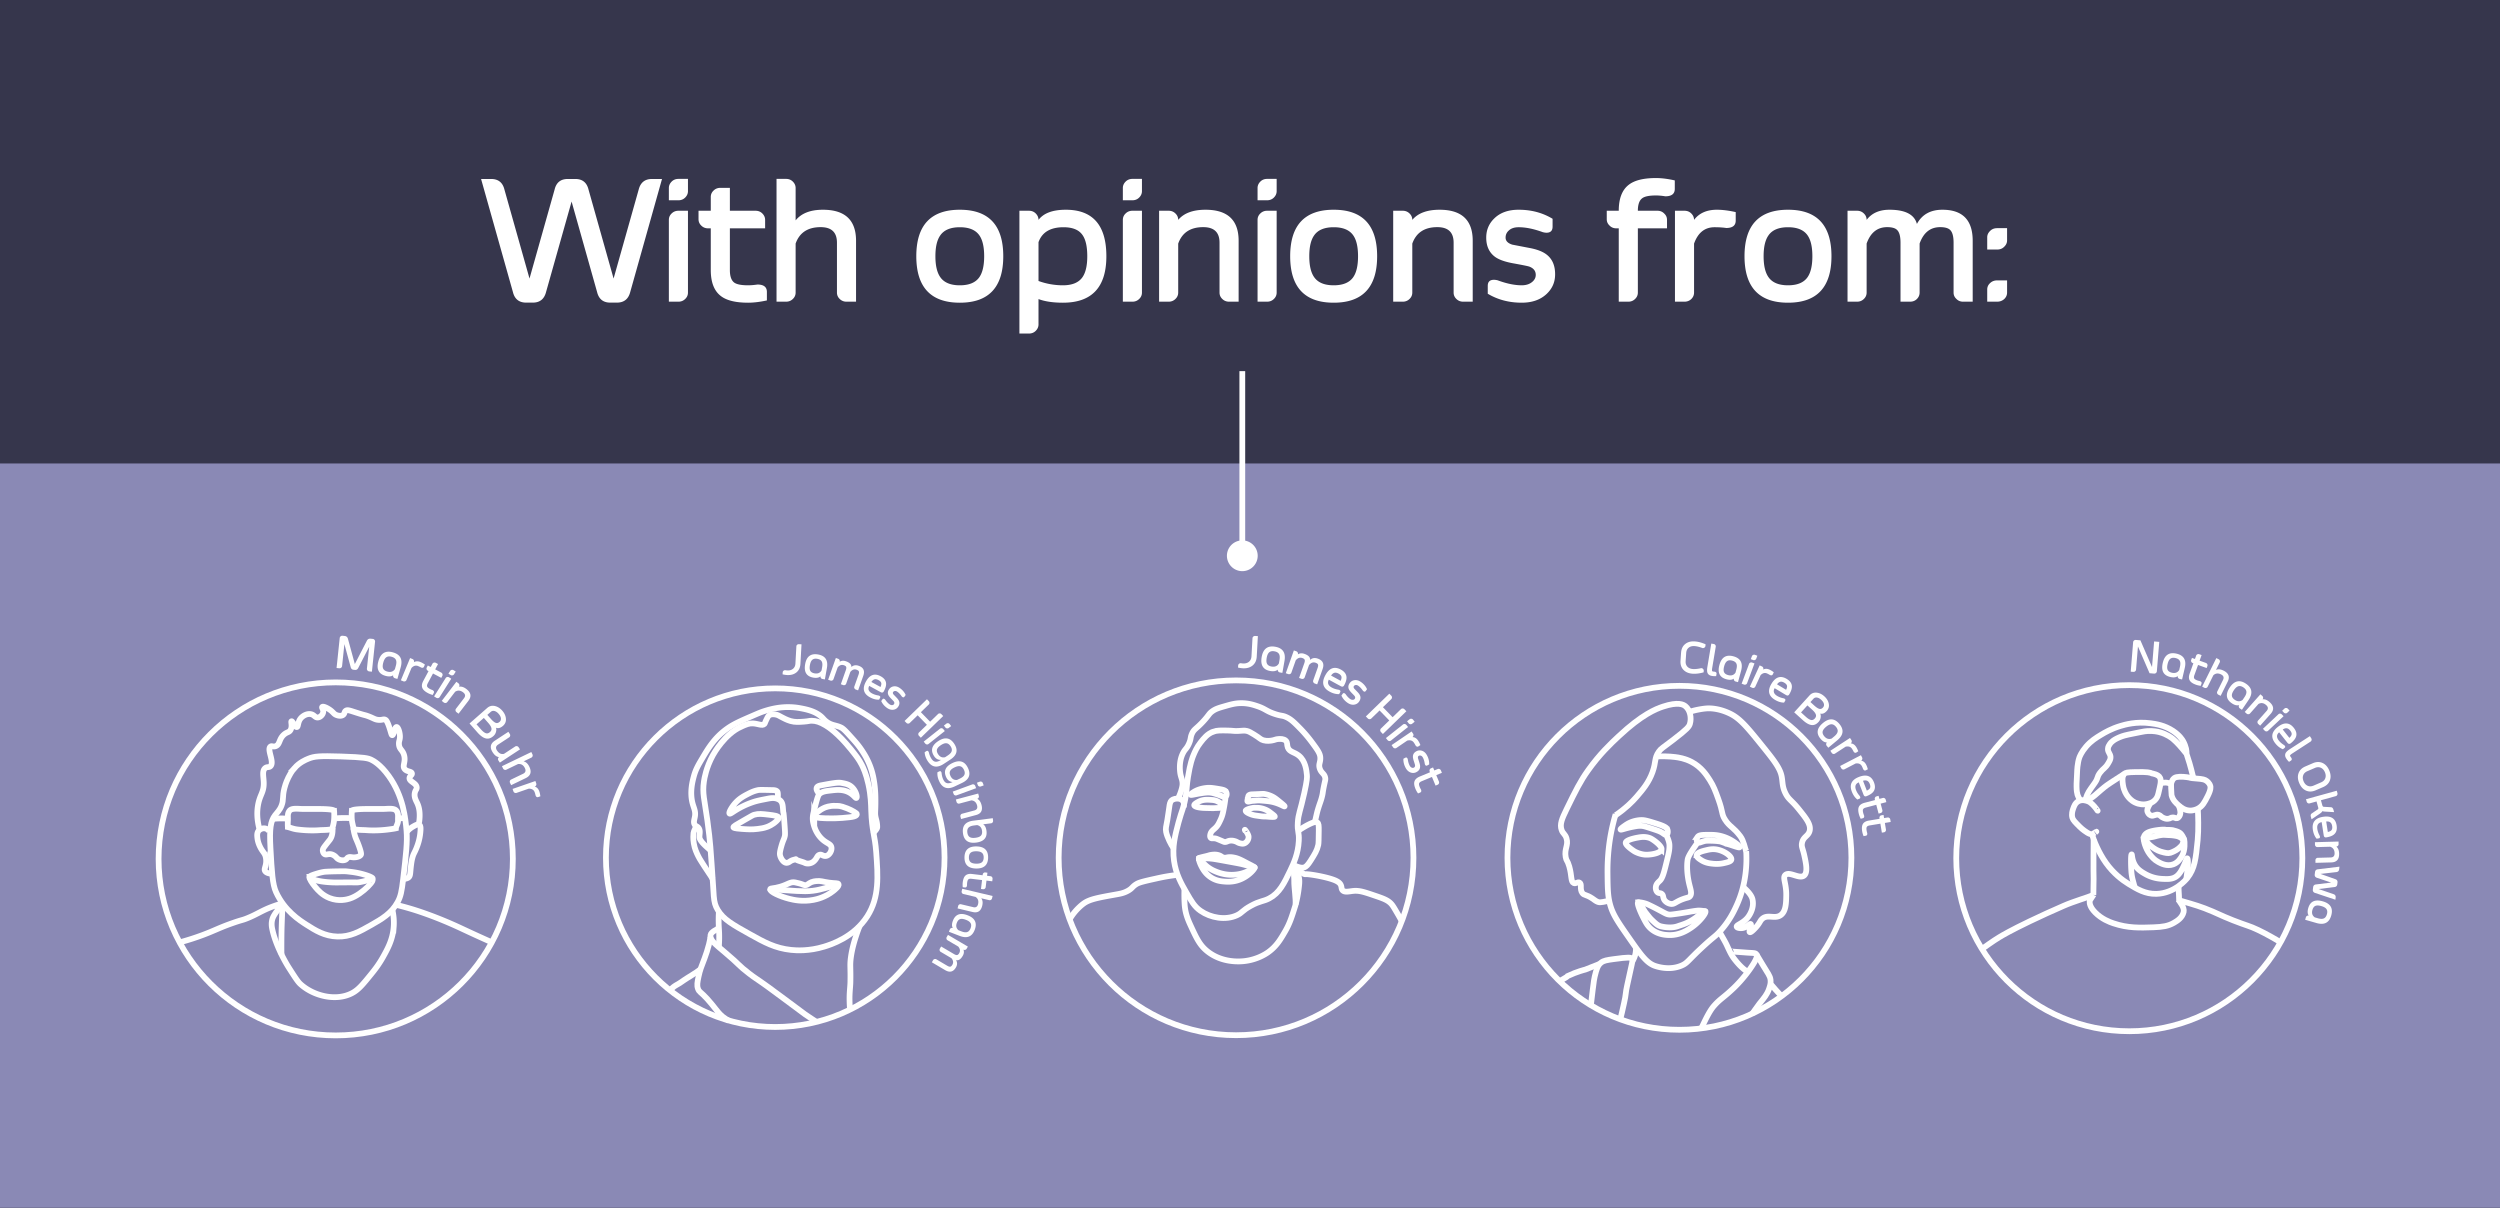 <svg xmlns="http://www.w3.org/2000/svg" width="1300" height="628" fill="none"><rect width="100%" height="100%" fill="#808080" stroke="none"/><g clip-path="url(#a)"><path fill="#36364C" d="M0 0h1300v628H0z"></path><path fill="#8A89B5" d="M0 241h1300v387H0z"></path><path d="m175.013 347.358 1.64-15.61a1.26 1.26 0 0 1 .492-.873 1.318 1.318 0 0 1 1.005-.282l1.105.115c.866.097 1.423.581 1.669 1.45l3.587 13.158 6.256-12.131c.419-.8 1.066-1.157 1.933-1.075l1.106.115c.387.041.696.202.924.483.235.291.335.61.298.956l-1.64 15.61-1.36-.141c-.396-.041-.707-.202-.935-.483a1.272 1.272 0 0 1-.3-.956l1.198-11.418-5.71 11.088c-.383.742-.95 1.071-1.701.993l-.755-.078c-.752-.078-1.237-.52-1.459-1.322l-3.283-12.027-1.198 11.418a1.26 1.26 0 0 1-.492.873c-.283.228-.622.321-1.016.28l-1.359-.141-.005-.002ZM200.438 351.439c-3.598-1.012-4.814-3.572-3.65-7.682 1.164-4.108 3.676-5.619 7.537-4.533 3.853 1.084 5.197 3.681 4.033 7.789l-1.708 6.028-1.27-.357a1.292 1.292 0 0 1-.807-.627 1.168 1.168 0 0 1-.122-.941c-.929.707-2.266.813-4.013.323Zm5.377-5.139c.353-1.24.398-2.222.144-2.948-.298-.865-1.06-1.472-2.289-1.819s-2.197-.228-2.906.355c-.607.484-1.085 1.344-1.436 2.584-.356 1.255-.415 2.24-.18 2.951.285.854 1.033 1.452 2.247 1.794 1.71.482 3.026.065 3.948-1.248l.472-1.669ZM213.259 342.184l1.22.502c.346.144.585.375.72.701.14.333.146.656.018.964 1.011-.589 2.162-.62 3.45-.089.713.295 1.472.727 2.282 1.294l-.446 1.076c-.264.63-.797.78-1.604.448a11.316 11.316 0 0 0-1.448-.711c-1.253-.516-2.417-.182-3.492 1.004l-2.588 6.228a1.208 1.208 0 0 1-.685.674 1.309 1.309 0 0 1-1.018-.017l-1.221-.503 4.81-11.576.002.005ZM222.497 348.801a1.28 1.28 0 0 1-.654-.782 1.163 1.163 0 0 1 .082-.945l.549-1.028 1.494.794.896-1.676c.161-.301.409-.501.742-.596a1.284 1.284 0 0 1 1.016.104l1.166.618-1.488 2.785 3.134 1.663c.331.175.546.431.651.767.106.347.08.668-.076.963l-.549 1.027-4.3-2.282-2.708 5.065c-.409.768-.503 1.379-.277 1.832.196.377.697.778 1.501 1.205a8.78 8.78 0 0 0 1.195.516c.77.408.994.915.672 1.518l-.548 1.027c-.944-.264-1.76-.579-2.448-.943-1.52-.806-2.484-1.669-2.89-2.59-.479-1.054-.322-2.322.469-3.8l2.709-5.066-.331-.176h-.007ZM231.742 352.59c.183-.288.444-.47.783-.542.355-.08.69-.021 1.008.178l1.118.7-6.019 9.54a1.178 1.178 0 0 1-.783.542 1.29 1.29 0 0 1-1.008-.178l-1.118-.7 6.019-9.54Zm2.345-3.715a1.22 1.22 0 0 1 .799-.544 1.27 1.27 0 0 1 .989.18l1.118.7-.902 1.428a1.22 1.22 0 0 1-.799.544 1.269 1.269 0 0 1-.989-.179l-1.119-.701.903-1.428ZM238.447 371.128l-1.051-.797a1.285 1.285 0 0 1-.52-.878 1.175 1.175 0 0 1 .233-.922l4.178-5.464c.868-1.136.705-2.159-.489-3.065-1.407-1.069-2.784-1.162-4.131-.284l-4.1 5.362a1.184 1.184 0 0 1-.829.469 1.293 1.293 0 0 1-.985-.267l-1.051-.798 7.62-9.964 1.051.797c.298.226.469.518.519.878.053.343-.026.648-.232.921 1.192-.266 2.475.124 3.852 1.169 2.43 1.844 2.776 3.899 1.044 6.165l-5.105 6.676-.004.002ZM244.152 376.205l9.202-8.066c1.181-1.036 2.547-1.363 4.096-.984 1.375.336 2.61 1.123 3.706 2.365l.031.035c1.101 1.257 1.727 2.586 1.879 3.98.174 1.573-.326 2.874-1.501 3.906-1.287 1.127-2.508 1.454-3.663.98.266.593.257 1.361-.024 2.299a4.38 4.38 0 0 1-1.331 2.051c-1.164 1.021-2.343 1.448-3.535 1.283-1.455-.193-3.041-1.257-4.753-3.199l-4.104-4.652-.003.002Zm7.446-2.883-3.806 3.338 2.292 2.597c1.066 1.208 1.995 1.895 2.789 2.068.627.135 1.246-.069 1.86-.607.62-.544.903-1.133.85-1.769-.063-.812-.628-1.823-1.692-3.028l-2.293-2.597v-.002Zm3.637.471c1.09 1.235 2.002 1.95 2.735 2.146.591.153 1.185-.033 1.781-.555.603-.529.836-1.199.701-2.01-.126-.717-.512-1.443-1.16-2.178l-.039-.044c-.633-.717-1.296-1.179-1.988-1.389-.79-.249-1.488-.106-2.097.427l-1.756 1.539 1.821 2.064h.002ZM256.262 391.314c-1.679-2.541-1.327-4.596 1.059-6.163l7.033-4.619.727 1.099c.206.312.272.639.202.982-.074.355-.25.624-.529.808l-5.755 3.781c-1.197.787-1.382 1.803-.555 3.054 1.003 1.517 2.216 2.096 3.639 1.736l5.815-3.819c.28-.184.598-.239.952-.167.346.071.62.262.827.572l.727 1.099-10.496 6.893-.727-1.099a1.305 1.305 0 0 1-.209-.992c.072-.345.251-.61.536-.798-1.166-.072-2.25-.861-3.248-2.372l.002.005ZM265.79 408.28l-.574-1.183a1.277 1.277 0 0 1-.066-1.017c.109-.329.318-.568.627-.715l6.206-2.992c1.29-.622 1.607-1.608.953-2.956-.77-1.587-1.952-2.292-3.546-2.118l-6.1 2.941a1.17 1.17 0 0 1-.95.046 1.287 1.287 0 0 1-.759-.681l-.575-1.183 15.282-7.368.574 1.183c.163.336.187.67.072 1.002a1.22 1.22 0 0 1-.631.73l-4.029 1.942c1.227.28 2.217 1.195 2.97 2.747 1.329 2.738.706 4.728-1.865 5.97l-7.583 3.657-.006-.005ZM278.402 406.117l.435 1.242c.122.351.107.685-.046 1.002a1.225 1.225 0 0 1-.711.654c1.116.36 1.903 1.197 2.36 2.511.255.726.435 1.578.548 2.56l-1.102.383c-.649.226-1.114-.073-1.401-.895a10.94 10.94 0 0 0-.431-1.552c-.446-1.275-1.471-1.918-3.074-1.929l-6.388 2.215a1.219 1.219 0 0 1-.962-.061 1.295 1.295 0 0 1-.663-.767l-.433-1.242 11.872-4.116-.004-.005Z" fill="#fff"></path><path d="M153.113 399.438c-1.641 1.844-2.609 3.748-3.192 4.914-.413.824-1.331 2.77-2.029 5.491-1.188 4.63-.285 5.857-1.451 8.959-.972 2.588-2.308 3.62-3.48 5.202-2.23 3.013-2.904 6.728-2.321 17.053.709 12.547 1.063 18.82 2.899 22.832 4.455 9.731 12.271 14.708 15.952 17.053 4.498 2.866 9.242 5.886 15.951 6.07 6.704.182 11.544-2.571 17.691-6.07 5.297-3.015 10.403-5.917 13.633-11.85 1.577-2.898 2.125-5.445 2.899-12.139 1.482-12.79 2.224-19.184 1.741-24.857-.562-6.594-1.673-18.048-9.282-28.613-4.346-6.035-8.029-7.917-8.991-8.383-1.781-.863-3.458-1.333-15.951-1.734-11.155-.36-13.726-.111-16.821 1.155-1.503.616-4.581 1.912-7.251 4.915h.003v.002Z" stroke="#fff" stroke-width="3" stroke-miterlimit="10"></path><path d="M192.753 457.632c3.924-1.724-4.081 7.537-10.979 9.67-1.205.373-5.482 1.623-10.415-.312-3.787-1.485-6.008-4.082-7.32-5.615-1.792-2.094-3.498-4.849-3.098-5.302h.003" stroke="#fff" stroke-width="3" stroke-miterlimit="10"></path><path d="M161.011 455.969c-.057-.546 2.612-1.348 4.266-1.845a25.737 25.737 0 0 1 3.273-.756s1.327-.193 7.831-.289c3.705-.054 3.229-.037 6.091.289 5.73.652 11.451 2.692 11.312 3.468-.048.262-6.061 2.042-8.253 2.042-5.892-.073-9.917.074-12.156 0-9.59-.314-12.303-2.302-12.366-2.909h.002ZM173.721 421.63c.02.282.1.924.089 2.246-.004.531-.008 1.381-.089 2.38-.2 2.473-.753 3.551-.807 4.424-.063 1.006-4.99.867-6.658 1.006-.977.08-5.65.436-11.906-.403-1.951-.262-3.561-.973-4.651-1.208a22.807 22.807 0 0 1 .009-3.346c.129-1.956-.404-3.49.807-5.099 1.212-1.608 4.642-.962 7.063-.962h8.273s7.798-.046 7.87.962ZM182.96 421.63c-.072 1.008-.164 2.855 0 4.626.156 1.715.744 3.418.807 4.424.063 1.006 4.99.867 6.658 1.006.977.08 5.649.436 11.905-.403 1.952-.262 2.461-.338 3.553-.572.074-1.117 1.181-2.608 1.089-3.982-.128-1.956.405-3.49-.807-5.099-1.211-1.608-4.642-.962-7.063-.962h-8.272s-7.799-.046-7.87.962Z" stroke="#fff" stroke-width="3" stroke-miterlimit="10"></path><path d="M173.808 425.587a59.715 59.715 0 0 1 3.237-.195 62.565 62.565 0 0 1 5.843.078M206.642 425.701c.535-.086 1.12-.156 1.753-.195a18.583 18.583 0 0 1 3.163.078M141.982 425.816a38.934 38.934 0 0 1 2.59-.195 40.078 40.078 0 0 1 4.675.078M211.723 432.33a11.949 11.949 0 0 1 3.148-2.549c1.185-.672 2.234-1.266 2.973-.99 1.073.396.897 2.397.701 4.389-.333 3.356-1.305 6.091-1.923 7.648-1.127 2.839-1.503 2.855-2.099 4.957-.5 1.769-.688 3.364-.875 4.958-.419 3.576-.185 4.844-1.398 5.664-.929.628-2.202.65-3.148.566M140.043 432.473c-.03-.075-.617-1.428-2.234-1.699-1.461-.245-2.623.585-2.793.709-1.561 1.118-1.322 3.035-1.118 4.673.061.488.283 2.005 1.303 4.108 1.369 2.82 2.461 3.174 2.98 5.382a9.532 9.532 0 0 1 .188 2.974c-.235 2.374-1.28 3.469-.372 4.533.598.702 1.666.947 1.862.991a4.905 4.905 0 0 0 2.606-.141M146.906 470.495c-.065 1.489-.154 3.6-.25 6.141-.135 3.626-.206 5.514-.25 7.816-.039 2.135-.106 8.287-.041 11.851" stroke="#fff" stroke-width="3" stroke-miterlimit="10"></path><path d="M146.906 470.495c-1.02.862-4.528 4.818-5.277 7.454-.641 2.259-.28 4.193 0 5.467 2.106 9.529 7.953 18.809 8.477 19.631 3.146 4.925 4.718 7.387 5.993 8.564 6.818 6.31 18.59 9.204 26.921 4.851 3.426-1.788 5.691-4.589 10.224-10.188 1.453-1.795 3.698-4.593 5.984-8.696 2.306-4.134 4.949-8.877 5.486-15.406a29.346 29.346 0 0 0-.696-9.146M146.907 469.751a60.559 60.559 0 0 0-5.371 1.738c-5.56 2.094-7.659 3.837-12.891 5.964-2.934 1.192-2.395.693-7.52 2.484-7.178 2.508-9.321 3.867-15.575 6.212a131.56 131.56 0 0 1-11.546 3.727M205.935 470.495c1.734.422 4.313 1.079 7.413 1.994 1.96.579 10.916 3.262 22.767 8.551 4.202 1.875 6.282 2.968 16.149 7.412 1.333.6 2.436 1.094 3.176 1.424M135.016 431.481c-1.57-5.56-1.353-9.815-.868-12.668.968-5.69 3.152-6.67 2.994-11.927-.094-3.087-.947-6.052.748-7.454 1.037-.859 1.903-.202 2.743-.995 2.236-2.112-1.947-8.639 0-10.188.726-.579 1.366.284 2.743-.25 2.26-.873 1.612-3.613 4.24-5.963 1.679-1.502 2.701-1.056 3.491-2.484 1.077-1.951.022-4.316.498-4.472.559-.184 1.727 3.139 2.743 2.983.844-.133.379-2.482 1.995-4.472 1.155-1.422 3.306-2.582 5.236-2.237 1.903.34 2.227 1.899 3.739 1.738 1.296-.136 2.541-1.437 2.743-2.733.222-1.414-.874-2.326-.498-2.734.463-.5 2.508.451 3.989 1.492 1.904 1.335 1.941 2.161 3.492 2.733.402.147 2.036.75 3.241 0 1.037-.646.646-1.6 1.496-2.237 1.01-.754 2.35.002 7.231 1.491 3.071.937 2.745.698 4.24 1.242 3.102 1.13 3.58 1.817 5.486 1.988 2.192.198 2.684-.613 3.739 0 .296.171.957.642 2.245 4.721.711 2.259.855 3.209 1.246 3.23.836.046 1.227-4.207 2.245-4.225.755-.013 1.61 2.313 1.745 4.472.143 2.27-.616 2.621-.498 4.472.18 2.846 2.025 2.907 2.743 5.964.815 3.479-1.134 5.274.25 6.958 1.211 1.474 3.5 1.064 3.739 2.237.189.925-1.214 1.307-1.246 2.484-.053 1.879 3.478 2.434 3.739 4.721.128 1.127-.687 1.377-.999 2.983-.428 2.215.684 4.036 1.247 5.218.944 1.981 1.766 5.137.998 10.188M172.914 430.681c.185 3.203-.637 5.014-1.466 6.089-.224.292-.946 1.157-2.197 2.785-1.031 1.342-1.418 1.899-1.399 2.688.002.119.05 1.346.899 1.89 1.024.659 2.055-.425 3.896.2.576.195 1.039.494 1.198.596.825.537 1.027.971 1.499 1.394 1.131 1.016 3.161 1.383 4.394.695.72-.401.611-.849 1.399-1.194.855-.375 1.475-.061 2.497 0 1.227.072 3.298-.206 3.994-1.294.189-.297.383-.817-.999-4.678-.935-2.612-1.448-3.332-1.997-5.074a21.809 21.809 0 0 1-.863-4.097" stroke="#fff" stroke-width="3" stroke-miterlimit="10"></path><path d="M174.576 538.416c50.87 0 92.108-41.094 92.108-91.786s-41.238-91.786-92.108-91.786c-50.87 0-92.108 41.094-92.108 91.786s41.238 91.786 92.108 91.786Z" stroke="#fff" stroke-width="3" stroke-miterlimit="10"></path><path d="M414.109 336.106c.016-.32.143-.588.38-.807.266-.239.582-.347.946-.328l1.35.075-.562 10.146c-.106 1.934-.8 3.42-2.081 4.46-1.264 1.019-2.886 1.474-4.863 1.364-.647-.036-1.427-.154-2.341-.354l.056-1.025c.018-.326.156-.607.416-.838.251-.224.565-.326.946-.305.405.066.759.108 1.056.124 1.181.065 2.148-.205 2.896-.813.803-.634 1.237-1.553 1.304-2.756l.495-8.943h.002ZM422.881 352.357c-3.518-.626-4.92-2.955-4.202-6.986.717-4.032 2.962-5.712 6.736-5.042 3.768.669 5.294 3.021 4.576 7.052l-1.052 5.915-1.243-.22a1.224 1.224 0 0 1-.825-.522 1.128 1.128 0 0 1-.206-.888c-.815.763-2.077.992-3.786.688l.002.003Zm4.626-5.417c.216-1.216.168-2.158-.144-2.827-.364-.799-1.147-1.304-2.349-1.518-1.202-.214-2.113-.008-2.73.615-.53.518-.904 1.387-1.121 2.603-.218 1.231-.183 2.175.108 2.832.352.788 1.121 1.289 2.308 1.499 1.672.298 2.884-.224 3.637-1.565l.291-1.639ZM439.834 348.46c.279-.786.322-1.366.131-1.742-.15-.314-.52-.574-1.108-.784-1.221-.432-2.314-.054-3.281 1.135l-2.164 6.105a1.124 1.124 0 0 1-.618.669c-.314.15-.638.164-.975.046l-1.189-.422 4.015-11.325 1.189.422c.337.118.58.336.73.648.147.298.166.601.056.909.937-.615 2.033-.701 3.289-.256 1.965.697 2.896 1.691 2.794 2.982 1.057-.953 2.325-1.167 3.805-.641 2.512.89 3.312 2.624 2.4 5.198l-2.691 7.589-1.189-.422a1.2 1.2 0 0 1-.726-.659 1.088 1.088 0 0 1-.06-.898l2.202-6.211c.278-.786.322-1.366.131-1.742-.156-.316-.53-.578-1.119-.788-1.22-.432-2.314-.054-3.281 1.135l-2.164 6.105c-.11.309-.316.536-.62.68-.303.145-.628.156-.971.035l-1.189-.422 2.605-7.346h-.002ZM450.263 354.452c1.961-3.595 4.527-4.526 7.697-2.798 1.726.942 2.657 2.154 2.799 3.638.114 1.156-.281 2.566-1.185 4.225-.36.659-.909.788-1.649.385l-5.932-3.235c-.832 1.615-.337 2.919 1.478 3.911.988.538 2.102.896 3.346 1.074.185.05.343.111.474.181.47.258.58.618.326 1.082l-.503.921c-1.534.062-3.117-.352-4.742-1.24-3.367-1.835-4.069-4.551-2.107-8.146l-.002.002Zm7.606 2.776c.337-.757.478-1.381.422-1.869-.081-.647-.557-1.208-1.435-1.686-.896-.489-1.663-.605-2.301-.352-.531.21-1.011.649-1.441 1.312l4.755 2.595ZM470.949 361.389l-.599.848c-.31.439-.682.503-1.121.193a1.973 1.973 0 0 1-.366-.353c-.719-1.035-1.459-1.819-2.22-2.356-.458-.322-.892-.455-1.304-.399-.382.04-.684.214-.902.526-.25.354-.187.776.187 1.266l1.553 1.614c.772.779 1.246 1.497 1.422 2.15.244.881.046 1.775-.592 2.684l-.059.083c-.582.8-1.374 1.272-2.376 1.414-1.11.156-2.227-.162-3.347-.95-1.371-.965-2.367-2.15-2.988-3.554l.599-.848c.309-.439.686-.501 1.129-.187.116.081.237.193.363.337.716 1.041 1.456 1.831 2.223 2.372.462.326.921.47 1.374.435.412-.03.724-.192.934-.491.295-.42.274-.882-.065-1.383-.114-.162-.627-.707-1.54-1.632-.761-.782-1.237-1.468-1.431-2.06-.291-.907-.116-1.813.522-2.72.574-.815 1.345-1.301 2.312-1.459 1.086-.183 2.19.122 3.317.916 1.363.961 2.353 2.146 2.973 3.556l.002-.002ZM473.061 375.949c-.231.222-.517.33-.867.326a1.204 1.204 0 0 1-.877-.393l-.948-.977 11.649-11.294.948.977c.25.256.37.553.366.89-.006.347-.122.632-.353.854l-4.129 4.003 4.805 4.954 4.129-4.002c.228-.222.517-.33.865-.326.337.004.63.135.879.393l.948.977-11.649 11.294-.948-.977a1.211 1.211 0 0 1-.366-.89c.006-.347.122-.632.353-.855l4.121-3.996-4.805-4.955-4.121 3.997ZM488.792 378.922c.256-.204.549-.285.878-.241.345.039.627.199.85.478l.784.987-8.467 6.722a1.119 1.119 0 0 1-.877.242c-.345-.04-.628-.2-.85-.481l-.784-.987 8.466-6.722v.002Zm3.298-2.618a1.17 1.17 0 0 1 .894-.239c.334.037.613.198.836.478l.783.988-1.268 1.006c-.251.2-.549.279-.894.239a1.213 1.213 0 0 1-.836-.478l-.784-.988 1.269-1.006ZM485.727 393.185c-1.956-2.99-1.22-5.608 2.206-7.849 3.427-2.241 6.19-1.757 8.288 1.451 2.094 3.202 1.428 5.926-1.998 8.165l-3.506 2.293c-3.426 2.242-6.187 1.761-8.281-1.44-1.019-1.558-1.555-3.107-1.609-4.645l.869-.568c.449-.293.819-.216 1.112.233.077.118.148.272.21.464.277 1.224.724 2.31 1.343 3.258.668 1.021 1.441 1.542 2.319 1.565.736.025 1.621-.301 2.657-.977-1.497.089-2.701-.559-3.61-1.948v-.002Zm7.115-.343c1.034-.676 1.689-1.358 1.961-2.042.331-.813.162-1.73-.505-2.753-.668-1.023-1.441-1.543-2.318-1.565-.741-.032-1.628.291-2.664.966-1.046.684-1.709 1.358-1.988 2.021-.332.797-.17 1.699.491 2.71.925 1.413 2.135 1.939 3.632 1.573l1.393-.91h-.002ZM492.063 404.238c-1.535-3.227-.454-5.72 3.243-7.479 3.697-1.759 6.371-.908 8.017 2.556 1.645 3.455.618 6.062-3.081 7.821l-3.782 1.799c-3.697 1.759-6.368.91-8.013-2.545-.801-1.68-1.123-3.287-.969-4.82l.938-.447c.484-.23.842-.104 1.071.381.06.127.11.289.145.486.108 1.252.406 2.387.892 3.41.524 1.102 1.221 1.724 2.088 1.863.727.125 1.648-.079 2.763-.609-1.497-.112-2.601-.919-3.314-2.418l.002.002Zm7.096.618c1.116-.531 1.854-1.119 2.218-1.759.437-.761.395-1.693-.131-2.795-.524-1.102-1.22-1.723-2.087-1.865-.73-.131-1.653.069-2.77.601-1.129.536-1.877 1.117-2.241 1.734-.437.744-.397 1.661.121 2.749.725 1.526 1.854 2.21 3.387 2.05l1.503-.715ZM505.573 407.904c.308-.112.611-.098.909.048.316.145.534.386.657.721l.434 1.185-10.148 3.722a1.118 1.118 0 0 1-.909-.048 1.225 1.225 0 0 1-.657-.721l-.434-1.186 10.148-3.721Zm3.953-1.449c.301-.111.609-.092.923.054.305.141.519.38.642.715l.435 1.185-1.52.557c-.302.11-.609.092-.923-.054a1.21 1.21 0 0 1-.643-.715l-.434-1.185 1.52-.557ZM499.762 425.888l-.325-1.218a1.23 1.23 0 0 1 .123-.969c.162-.289.401-.476.717-.562l6.367-1.698c1.324-.354 1.8-1.225 1.43-2.612-.436-1.632-1.42-2.509-2.956-2.632l-6.248 1.668a1.12 1.12 0 0 1-.9-.129 1.23 1.23 0 0 1-.589-.78l-.324-1.218 11.61-3.098.324 1.218c.092.345.052.667-.122.969a1.133 1.133 0 0 1-.718.561c1.056.497 1.799 1.543 2.225 3.14.753 2.819-.191 4.582-2.832 5.287l-7.78 2.075-.002-.002ZM511.233 428.645c.941.564 1.521 1.701 1.74 3.414.451 3.545-1.354 5.576-5.416 6.092-4.063.518-6.336-1.123-6.818-4.919-.484-3.803 1.306-5.963 5.366-6.481l10.136-1.289.16 1.252c.046.355-.035.665-.241.931a1.162 1.162 0 0 1-.796.472l-4.131.526v.002Zm-4.807.611c-1.227.156-2.111.487-2.656.99-.652.586-.902 1.485-.748 2.697.154 1.212.622 2.019 1.399 2.422.651.345 1.591.439 2.817.283 1.242-.158 2.132-.474 2.672-.948.649-.57.896-1.454.745-2.651-.215-1.676-1.073-2.678-2.579-3.005l-1.65.21v.002ZM507.582 451.63c-4.094-.066-6.111-2.012-6.049-5.838.063-3.834 2.14-5.718 6.236-5.651 4.094.066 6.11 2.017 6.048 5.851-.062 3.825-2.14 5.705-6.233 5.638h-.002Zm3.923-5.676c.021-1.22-.324-2.087-1.029-2.597-.597-.44-1.512-.671-2.747-.692-1.235-.021-2.162.181-2.78.603-.723.486-1.093 1.341-1.114 2.561-.019 1.221.324 2.086 1.031 2.597.603.435 1.524.661 2.759.682 1.235.021 2.158-.176 2.768-.592.723-.487 1.093-1.341 1.114-2.562h-.002ZM511.006 454.778c.044-.355.199-.64.474-.854.258-.21.549-.294.875-.256l1.108.133-.193 1.607 1.807.216c.324.04.588.192.788.456.214.272.301.586.258.942l-.15 1.253-3.004-.361-.406 3.37a1.208 1.208 0 0 1-.461.844c-.273.214-.57.304-.886.264l-1.108-.133.555-4.624-5.466-.657c-.828-.1-1.406.029-1.734.387-.269.305-.456.889-.56 1.754-.045.377-.06.793-.047 1.244-.1.827-.474 1.202-1.125 1.125l-1.108-.133c-.09-.934-.092-1.77-.003-2.508.196-1.634.637-2.792 1.319-3.474.777-.792 1.964-1.092 3.561-.9l5.466.657.044-.356-.004.004ZM497.938 472.378l.291-1.226c.084-.348.273-.614.568-.795a1.12 1.12 0 0 1 .898-.153l6.41 1.524c1.333.316 2.165-.225 2.497-1.622.391-1.645-.056-2.884-1.343-3.718l-6.302-1.499a1.126 1.126 0 0 1-.732-.54 1.225 1.225 0 0 1-.149-.965l.291-1.227 15.785 3.755-.293 1.227a1.222 1.222 0 0 1-.555.786 1.159 1.159 0 0 1-.911.162l-4.161-.99c.739.948.917 2.227.535 3.834-.676 2.84-2.341 3.942-5.001 3.31l-7.832-1.863h.004ZM495.527 478.745c1.287-3.335 3.84-4.265 7.659-2.791 3.82 1.475 5.04 4.001 3.66 7.577-1.377 3.57-3.976 4.618-7.797 3.144l-5.606-2.163.453-1.177c.129-.332.352-.569.67-.711.301-.139.605-.149.911-.031-.593-.946-.576-2.229.047-3.848h.003Zm4.432 5.576c1.152.445 2.088.578 2.803.399.852-.206 1.499-.877 1.94-2.017.439-1.139.412-2.071-.083-2.796-.408-.62-1.187-1.152-2.341-1.597-1.167-.451-2.1-.595-2.801-.434-.84.193-1.478.854-1.913 1.979-.611 1.584-.33 2.873.842 3.867l1.553.599ZM496.113 496.129c.717.424 1.281.578 1.686.461.337-.087.663-.399.981-.937.657-1.117.495-2.263-.488-3.439l-5.581-3.29a1.127 1.127 0 0 1-.54-.734 1.226 1.226 0 0 1 .141-.966l.641-1.088 10.352 6.103-.641 1.087c-.181.308-.44.505-.777.593-.32.087-.622.049-.903-.117.427 1.038.3 2.129-.376 3.279-1.058 1.796-2.212 2.52-3.46 2.175.734 1.218.701 2.505-.095 3.859-1.354 2.295-3.206 2.75-5.562 1.364l-6.936-4.088.64-1.087a1.19 1.19 0 0 1 .786-.587 1.09 1.09 0 0 1 .894.113l5.676 3.345c.72.424 1.281.578 1.686.461.341-.093.67-.409.988-.948.657-1.116.495-2.262-.489-3.439l-5.58-3.289a1.147 1.147 0 0 1-.549-.738 1.23 1.23 0 0 1 .152-.96l.64-1.088 6.716 3.959-.002-.004Z" fill="#fff"></path><path d="M385.399 377.884c-8.489 3.766-14.143 13.833-14.71 14.864-3.479 6.339-4.404 11.978-4.641 13.604-.909 6.25.245 9.136 1.79 20.286 1.616 11.658 1.805 17.499 2.204 22.522 1.383 17.44.559 19.592 3.183 23.991 2.957 4.959 7.602 7.55 16.891 12.731 7.284 4.061 12.922 7.206 21.299 8.08 2.643.274 9.261.709 17.137-1.714 3.279-1.008 15.377-4.732 22.455-15.807 6.335-9.916 5.53-20.854 4.611-33.329-.659-8.949-2.22-10.696-2.586-21.613-.104-3.129-.133-7.664-1.468-13.71-1.204-5.454-2.693-8.6-3.427-10.036-1.503-2.936-2.935-4.737-5.63-8.08-6.928-8.593-11.814-11.647-13.219-12.485-2.863-1.709-4.986-2.398-7.19-2.402-1.412 0-1.48.279-4.025.464-2.72.197-4.689.341-6.968-.31-1.948-.557-3.977-1.653-4.644-2.013-1.296-.698-1.978-1.195-3.252-1.393-.745-.114-2.16-.334-3.252.464-.622.455-.983 1.233-1.703 2.786-.632 1.362-.499 1.437-.773 1.703-1.123 1.089-3.298-.162-5.884-.31-2.086-.118-3.551.532-6.194 1.703l-.004.004Z" stroke="#fff" stroke-width="3" stroke-miterlimit="10"></path><path d="M447.042 481.459a76.501 76.501 0 0 0-1.757 4.826c-.786 2.404-2.202 6.739-2.857 11.795-.528 4.078-.062 4.778-.22 12.6-.054 2.653-.522 5.404-.439 9.651a70.27 70.27 0 0 0 .2 4.153" stroke="#fff" stroke-width="3" stroke-miterlimit="10"></path><path d="M373.824 474.093a69.12 69.12 0 0 0-.123 5.629c.046 2.347.187 3.43.258 5.484.058 1.676.073 4.14-.17 7.198" fill="#fff"></path><path d="M373.824 474.093a69.12 69.12 0 0 0-.123 5.629c.046 2.347.187 3.43.258 5.484.058 1.676.073 4.14-.17 7.198M369.47 442.143c-3.383-2.843-5.707-5.177-5.749-6.814-.041-1.644.622-3.37-.463-4.801-.715-.941-1.435-.758-2.013-1.702-.802-1.31-.085-2.751.154-4.491.356-2.568-.572-4.013-1.239-6.504-1.576-5.888-.065-11.539.619-14.09.953-3.562 2.304-5.851 4.335-9.29 2.988-5.059 6.323-10.71 12.698-15.33 3.578-2.595 7.073-4.108 13.315-6.813 3.098-1.341 4.647-2.013 6.657-2.632 3.077-.949 9.976-2.986 18.426-1.393 3.021.569 8.321 1.567 11.612 5.11.399.428.78.909 1.549 1.549 2.923 2.435 5.183 1.982 8.05 3.406 1.246.617 2.689 2.218 5.575 5.418 1.819 2.017 3.532 3.917 5.418 6.813.969 1.489 2.622 4.055 4.025 7.743 1.393 3.658 1.857 6.618 2.169 8.67.698 4.622.648 8.743.619 11.303-.047 4.048-.347 4.832.154 6.967.285 1.21.776 2.649.774 4.801 0 1.233-1.763 2.488-1.909 3.177" stroke="#fff" stroke-width="3" stroke-miterlimit="10"></path><path d="M362.029 429.583c-.16.619-1.285 2.567-1.406 3.58-.085.717-.284 2.78.154 5.418.489 2.934 1.508 5.021 2.323 6.658.942 1.892 1.443 2.409 3.096 5.11 1.445 2.358 3.572 5.19 4.405 6.799M373.839 482.555c-1.054.786-4.204 2.054-4.387 3.755-.281 2.62 2.341 4.522 7.53 8.92 8.348 7.071 6.589 6.404 12.498 10.953 3.566 2.744 2.888 1.971 9.934 7.042 6.462 4.647 8.552 6.391 19.228 14.238 1.911 1.403 4.926 3.196 5.934 3.934" stroke="#fff" stroke-width="3" stroke-miterlimit="10"></path><path d="M369.431 487.2c-.707 5.125-2.984 10.986-4.007 13.625-.501 1.291-1.468 3.616-2.168 6.967-.632 3.023-.938 4.587-.31 6.348.651 1.827 1.524 1.672 4.801 5.264 1.692 1.857 3.366 3.988 4.491 5.419.831 1.058 1.788 2.312 3.405 3.715.803.697 2.911 2.006 3.406 2.343" stroke="#fff" stroke-width="3" stroke-miterlimit="10"></path><path d="M364.25 504.042c-2.383 1.906-6.833 4.405-8.425 5.543-1.726 1.232-2.992 2.072-4.645 2.958-1.002.537-2.487 2.15-3.096 2.42M400.483 462.398c.141-.662 1.665-.25 5.271-1.319 4.133-1.224 5.21-2.675 7.643-2.239 1.671.3 3.162.79 3.162.79 1.445.476 1.605.697 2.239.659 1.208-.07 1.512-.912 3.163-1.58.84-.339 1.497-.42 2.372-.526 2.47-.301 3.503.341 6.851.79 3.376.456 4.597.108 4.876.79.422 1.034-1.934 2.899-2.768 3.558-4.139 3.277-8.564 4.287-10.277 4.611-5.757 1.092-10.311.019-12.519-.528-4.873-1.204-10.287-3.736-10.013-5.006Z" stroke="#fff" stroke-width="3" stroke-miterlimit="10"></path><path d="M400.483 462.398c1.308.042 5.433.383 7.905.526 3.431.202 3.747.302 5.93.395 3.335.144 5.534.239 8.433-.131 2.47-.316 4.401-.836 6.194-1.318 2.035-.549 5.842-1.645 7.115-2.108M404.964 425.241c-.194-.973-2.475-1.264-5.14-1.58-3.591-.426-5.385-.64-7.566-.008-.759.22-.969.362-4.951 2.645-4.988 2.858-6.052 3.432-5.929 3.952.039.171.249.505 4.216.79 3.314.237 5.441.379 8.433 0 1.664-.21 3.075-.397 4.876-1.054.524-.191 2.753-1.031 4.876-3.031 1.249-1.179 1.212-1.581 1.185-1.714ZM423.41 424.582c-.353-.921 2.826-3.449 5.14-4.48.644-.287 2.883-1.219 5.929-1.054 1.524.081 1.895-.298 6.061 1.318 2.67 1.035 5.048 2.576 5.007 2.898-.033.256.314 1.273-3.788 1.713-2.917.314-4.753.47-6.968.526-.987.025-2.563.088-5.584 0-4.082-.116-5.66-.561-5.797-.923v.002Z" stroke="#fff" stroke-width="3" stroke-miterlimit="10"></path><path d="M404.392 415.467c.081-.454.293-3.202-.156-3.801-.572-.763-1.661-.803-2.51-.821-4.526-.102-6.788-.152-7.503 0-2.418.513-4.065 1.372-5.629 2.189-1.761.919-3.906 2.061-5.94 4.221-2.123 2.254-3.817 5.289-3.283 5.784.445.412 2.048-1.283 6.252-3.439a44.163 44.163 0 0 1 5.94-2.501c1.986-.67 3.774-1.021 7.348-1.72 1.944-.38 3.67-.663 5.479.09.411.17.906.382 1.399.848 1.212 1.15 1.254 2.765 1.408 4.847.233 3.148.093-1.144.626 5.784.34 4.456.507 6.703.311 7.66-.388 1.906-.829 1.877-1.875 5.628-.825 2.965-.786 3.821-.626 4.532.426 1.899 1.977 3.99 3.439 3.909 1.462-.083 1.514-1.01 3.595-1.563 1.813-.481.95-.341 1.094-.246 1.212.811 3.673 1.281 4.69 1.809 1.312.682 3.3.387 4.533-.626 1.94-1.592 1.794-3.112 3.127-3.547 1.291-.422 1.705.828 3.437.578 1.555-.224 3.089-2.497 2.813-4.376-.329-2.246-2.953-1.973-5.94-5.471-2.664-3.118-3.396-6.634-3.595-7.659-.462-2.358.031-4.262.287-5.283 1.443-5.783 2.181-8.687 2.996-9.411 1.476-1.312 3.121-1.499 6.41-1.875 2.412-.277 5.851-.67 9.067 1.094 2.422 1.328 3.295 3.102 3.751 2.813.576-.362-.152-3.585-2.345-5.629-1.601-1.49-3.404-1.815-5.471-2.189-1.844-.333-4.722.195-10.472 1.25-.967.176-2.011.451-2.346 1.249-.534 1.279 1.15 3.023 1.408 3.283" stroke="#fff" stroke-width="3" stroke-miterlimit="10"></path><path d="M403.119 534.031c48.622 0 88.038-39.416 88.038-88.038s-39.416-88.037-88.038-88.037-88.038 39.415-88.038 88.037c0 48.622 39.416 88.038 88.038 88.038Z" stroke="#fff" stroke-width="3" stroke-miterlimit="10"></path><path d="M651.294 331.887c.017-.335.15-.616.398-.845.279-.25.61-.364.992-.344l1.414.078-.589 10.632c-.111 2.026-.838 3.583-2.18 4.673-1.325 1.067-3.024 1.544-5.096 1.429-.678-.037-1.495-.161-2.453-.37l.059-1.074c.019-.343.163-.637.435-.878.264-.236.593-.342.992-.321.424.07.795.114 1.106.131 1.238.068 2.251-.216 3.035-.852.841-.664 1.296-1.627 1.366-2.889l.519-9.37h.002ZM660.485 348.915c-3.686-.656-5.154-3.096-4.403-7.32.752-4.224 3.105-5.984 7.059-5.283 3.947.702 5.546 3.165 4.795 7.39l-1.103 6.198-1.302-.231a1.288 1.288 0 0 1-.865-.547 1.185 1.185 0 0 1-.216-.93c-.854.799-2.176 1.039-3.967.721l.002.002Zm4.847-5.675c.227-1.275.177-2.262-.15-2.963-.381-.837-1.202-1.366-2.462-1.59-1.259-.225-2.213-.009-2.86.645-.556.542-.948 1.453-1.174 2.727-.229 1.29-.192 2.279.113 2.967.368.826 1.174 1.351 2.418 1.571 1.752.312 3.022-.235 3.81-1.64l.305-1.717ZM678.249 344.833c.292-.824.338-1.432.137-1.826-.157-.329-.544-.604-1.161-.821-1.279-.454-2.425-.057-3.438 1.189l-2.268 6.396a1.174 1.174 0 0 1-.647.702 1.288 1.288 0 0 1-1.021.048l-1.246-.442 4.206-11.867 1.246.442c.353.124.608.353.765.68.155.311.174.629.059.952.983-.645 2.131-.734 3.446-.268 2.059.73 3.035 1.771 2.928 3.124 1.107-.998 2.436-1.222 3.987-.671 2.632.932 3.471 2.749 2.514 5.446l-2.819 7.952-1.246-.442a1.256 1.256 0 0 1-.76-.691 1.134 1.134 0 0 1-.063-.941l2.307-6.507c.292-.824.337-1.432.137-1.826-.163-.331-.556-.605-1.172-.826-1.279-.453-2.425-.056-3.438 1.19l-2.268 6.396a1.21 1.21 0 0 1-.649.713c-.318.152-.658.163-1.017.037l-1.247-.443 2.73-7.696h-.002ZM689.177 351.111c2.054-3.766 4.742-4.742 8.065-2.932 1.808.987 2.784 2.257 2.932 3.812.12 1.212-.294 2.689-1.242 4.427-.377.691-.952.826-1.727.403l-6.216-3.39c-.871 1.693-.353 3.059 1.549 4.098 1.035.565 2.203.939 3.506 1.127.193.052.359.115.496.189.493.268.608.647.342 1.133l-.527.965c-1.608.065-3.266-.368-4.969-1.298-3.527-1.924-4.264-4.769-2.207-8.536l-.002.002Zm7.969 2.909c.353-.793.501-1.447.442-1.959-.085-.677-.584-1.266-1.503-1.767-.939-.512-1.743-.634-2.412-.368-.555.22-1.059.68-1.509 1.375l4.982 2.719ZM710.851 358.379l-.627.889c-.325.459-.715.527-1.175.202a2.065 2.065 0 0 1-.383-.37c-.754-1.085-1.529-1.906-2.327-2.468-.479-.338-.934-.477-1.366-.419-.4.042-.716.225-.945.552-.262.37-.196.812.196 1.326l1.627 1.691c.809.817 1.305 1.568 1.49 2.252.255.924.048 1.861-.62 2.813l-.061.087c-.61.839-1.44 1.333-2.49 1.482-1.164.163-2.334-.17-3.508-.996-1.436-1.011-2.479-2.253-3.131-3.723l.628-.889c.324-.46.719-.525 1.183-.196.122.085.248.203.381.353.749 1.091 1.525 1.919 2.329 2.486.484.342.965.492 1.44.455.431-.031.758-.201.978-.514.309-.44.288-.924-.067-1.449-.12-.17-.658-.741-1.615-1.71-.797-.819-1.296-1.538-1.499-2.159-.305-.95-.122-1.9.547-2.85.602-.854 1.41-1.363 2.423-1.529 1.137-.192 2.294.129 3.475.959 1.429 1.006 2.466 2.248 3.115 3.725h.002ZM713.065 373.635c-.242.233-.543.346-.909.342a1.259 1.259 0 0 1-.919-.412l-.994-1.024 12.207-11.833.993 1.023c.262.268.388.58.384.933-.007.364-.129.662-.371.895l-4.326 4.194 5.034 5.191 4.327-4.193c.24-.233.542-.347.906-.342.353.004.66.141.922.411l.993 1.024-12.206 11.834-.994-1.024a1.272 1.272 0 0 1-.383-.932c.006-.364.128-.662.37-.895l4.318-4.188-5.035-5.191-4.317 4.187ZM729.545 376.75c.268-.213.575-.298.92-.252.361.041.658.209.891.503l.821 1.035-8.871 7.043a1.177 1.177 0 0 1-.919.253 1.288 1.288 0 0 1-.891-.504l-.822-1.034 8.871-7.044Zm3.456-2.743c.263-.209.575-.291.936-.25.351.041.643.207.876.501l.821 1.035-1.329 1.054c-.263.209-.575.292-.936.251a1.276 1.276 0 0 1-.876-.501l-.821-1.035 1.329-1.055ZM734.029 380.369l.745 1.094c.211.309.283.638.218.984-.068.358-.24.632-.519.82 1.174.058 2.153.666 2.939 1.821.436.638.834 1.418 1.198 2.342l-.967.658c-.569.385-1.098.218-1.588-.503a11.126 11.126 0 0 0-.821-1.395c-.765-1.122-1.924-1.479-3.477-1.072l-5.602 3.813a1.214 1.214 0 0 1-.945.192 1.312 1.312 0 0 1-.843-.573l-.745-1.094 10.407-7.087ZM743.164 397.505l-.957.519c-.494.268-.873.155-1.141-.34a2.093 2.093 0 0 1-.179-.501c-.192-1.307-.521-2.388-.985-3.246-.279-.514-.625-.841-1.037-.983a1.265 1.265 0 0 0-1.091.072c-.399.216-.536.641-.414 1.275l.706 2.239c.359 1.092.47 1.985.333 2.68-.183.941-.784 1.688-1.806 2.242l-.092.05c-.919.479-1.882.553-2.888.22-1.116-.373-2.015-1.19-2.697-2.451-.835-1.545-1.218-3.12-1.148-4.727l.956-.519c.494-.268.876-.15 1.148.351.07.13.131.292.183.486.185 1.309.512 2.396.98 3.261.281.521.645.871 1.088 1.048.398.165.766.157 1.104-.026.473-.257.669-.7.586-1.329-.03-.205-.259-.954-.686-2.251-.349-1.089-.477-1.954-.384-2.601.151-.985.737-1.756 1.758-2.309.92-.497 1.87-.595 2.85-.292 1.102.333 1.998 1.135 2.686 2.405.832 1.536 1.209 3.111 1.133 4.723l-.006.004ZM743.449 401.229a1.289 1.289 0 0 1-.009-1.024c.127-.325.349-.551.667-.684l1.08-.451.654 1.566 1.76-.734a1.17 1.17 0 0 1 .954.007c.338.139.578.381.722.725l.509 1.22-2.925 1.222 1.37 3.283c.144.347.148.682.015 1.009a1.211 1.211 0 0 1-.671.699l-1.08.451-1.881-4.503-5.324 2.222c-.806.338-1.266.754-1.381 1.249-.087.416.043 1.045.396 1.888.153.369.353.754.597 1.159.338.806.188 1.342-.444 1.606l-1.081.451c-.564-.804-.995-1.566-1.296-2.285-.664-1.591-.863-2.874-.593-3.848.301-1.122 1.229-2.008 2.783-2.658l5.322-2.222-.144-.346v-.002Z" fill="#fff"></path><path d="M630.998 380.441c-3.167 1.118-5.017 3.49-6.747 5.71-1.939 2.486-2.888 4.71-3.634 6.488-.542 1.294-1.751 4.392-2.853 11.42-.741 4.716-.567 5.677-1.04 9.082-.893 6.444-2.263 8.394-3.893 14.533-1.771 6.68-3.361 12.682-2.335 19.984.972 6.911 3.862 11.958 6.228 16.091 2.922 5.102 4.384 7.653 7.527 9.862 5.292 3.717 13.102 5.046 18.945 2.336 2.845-1.32 2.667-2.412 7.268-4.93 4.838-2.649 6.424-2.205 9.548-3.852 5.338-2.815 7.728-7.817 10.954-14.577 1.745-3.655 4.059-8.62 4.412-15.313.257-4.851-.837-4.566-.519-9.603.288-4.575 1.244-5.686 3.375-15.313 1.501-6.793 1.466-8.228 1.359-9.337-.226-2.381-.697-7.314-4.215-10.126-2.355-1.883-4.767-1.771-5.71-4.153-.595-1.505-.037-2.572-1.029-3.553-1.067-1.054-2.862-.956-3.836-.902-1.529.083-1.782.521-3.497.789-.71.111-2.459.386-4.287-.113-1.638-.447-1.68-1.064-4.963-3.046-1.712-1.033-2.588-1.555-3.61-1.806-1.531-.375-2.302-.089-4.625 0-2.398.094-2.618-.17-5.302-.227-3.756-.076-5.636-.115-7.521.552v.004Z" stroke="#fff" stroke-width="3" stroke-miterlimit="10"></path><path d="M675.02 432.101c.826-.76 4.288-2.834 6.068-3.649 1.57-.719 2.98-1.366 3.893-.777.749.481.81 1.568.778 4.411-.048 4.283-.072 6.425-.26 7.268-.647 2.91-1.784 4.705-3.893 8.045-1.625 2.571-2.438 3.242-3.374 3.634-1.763.736-5.072-.996-5.954-1.292M615.496 419.628c.505-1.627-.016-3.167-1.303-3.893-1.222-.688-3.026-.577-4.237 0-2.172 1.037-1.602 3.181-2.933 10.64-.636 3.556-1.002 4.392-.651 6.229.486 2.551 2.736 7.089 3.801 8.305" stroke="#fff" stroke-width="3" stroke-miterlimit="10"></path><path d="M612.91 414.522c.557-1.074 1.91-4.583 1.997-6.572.094-2.188-.572-3.072-1.039-5.192-.076-.353-1.268-6.13 1.299-11.161 1.126-2.206 1.917-2.193 3.115-4.93 1.163-2.66.625-3.145 1.558-5.191 1.126-2.471 2.18-2.346 5.969-6.488 3.033-3.316 2.791-3.867 4.671-5.191 1.762-1.24 3.337-1.691 6.488-2.595 3.119-.895 5.32-1.525 8.304-1.558 3.769-.039 6.627.902 8.564 1.558 4.327 1.464 4.603 2.627 9.344 4.152 3.444 1.109 3.549.575 5.71 1.558 2.507 1.141 4.128 2.767 7.268 5.969a67.75 67.75 0 0 1 5.969 7.006c2.81 3.787 4.22 5.721 4.411 7.787.258 2.771-1.05 3.557-.259 5.969.811 2.466 2.486 2.579 2.854 4.93.15.958-.087 1.198-.778 4.671-.605 3.039-.387 2.677-.777 4.411-.652 2.88-1.223 3.747-2.336 7.527-.49 1.66-1.276 5.392-1.483 6.259M623.482 446.218c-.357.192.292 2.399 1.286 4.318.703 1.36 2.152 4.068 5.328 5.974 2.717 1.629 5.253 1.808 6.985 1.93 1.189.083 4.017.255 7.259-.919 5.183-1.874 8.368-6.074 8.087-6.434-.22-.279-2.392 1.946-6.708 3.124-.917.251-3.39.852-6.616.643-.852-.054-3.395-.272-6.432-1.47-1.102-.436-2.784-1.112-4.594-2.482-3.078-2.329-4.196-4.899-4.595-4.686v.002Z" stroke="#fff" stroke-width="3" stroke-miterlimit="10"></path><path d="M623.482 446.218c0-.142 1.347-.486 3.401-.956 1.928-.443 1.911-.593 2.941-.735.93-.128 2.372-.331 3.952.183 1.538.502 1.549 1.14 2.849 1.286.983.111 1.258-.222 2.665-.277 1.093-.041 1.902.122 2.664.277 1.013.205 2.403.603 5.697 2.39 1.784.967 4.9 2.429 4.778 2.703-.111.251-2.97-.817-6.431-1.692-.65-.164-1.275-.31-6.617-1.288-5.215-.954-7.847-1.433-9.004-1.562-3.662-.41-6.888-.081-6.89-.329h-.005ZM635.917 419.359c.109-.704-1.468-1.939-2.082-2.246-.554-.279-1.436-1.011-3.78-1.148-1.468-.085-4.039-.423-6.573.815-.29.141-2.621 1.272-2.459 1.98.1.44 1.041.889 2.501 1.122 1.455.233 2.586.266 2.976.276 2.962.079 4.444.118 4.982.07 1.324-.12 4.294.057 4.435-.869ZM647.782 421.579c.067-.46 1.34-.952 3.032-1.329 1.364-.303 1.695-.177 2.682-.188 1.952-.023 3.412.51 4.122.778 1.551.584 2.438 1.273 4.198 2.645.835.649 1.126.961 1.05 1.166-.083.222-1.388.22-3.614.019-1.503-.135-2.013-.022-3.229-.174-1.189-.15-1.498-.192-3.111-.427a11.85 11.85 0 0 1-3.265-.972c-.41-.185-1.957-.891-1.867-1.516l.002-.002Z" stroke="#fff" stroke-width="3" stroke-miterlimit="10"></path><path d="M672.589 450.133c.079 1.133.179 2.703.268 4.581.166 3.46.135 1.299.166 4.865.013 1.462.862 8.381.708 10.79" fill="#fff"></path><path d="M672.589 450.133c.079 1.133.179 2.703.268 4.581.166 3.46.135 1.299.166 4.865.013 1.462.862 8.381.708 10.79" stroke="#fff" stroke-width="3" stroke-miterlimit="10"></path><path d="M615.953 462.394c-.172 1.496-.117 6.699.179 9.233.338 2.904 1.141 5.625 2.817 9.258 3.202 6.943 4.806 10.414 8.588 13.553 6.744 5.597 14.809 5.547 17.04 5.501 8.181-.168 13.747-3.982 14.76-4.697 4.457-3.144 6.612-6.88 8.991-11.004 2.353-4.078 3.344-7.248 5.233-13.285 0 0 1.396-4.466 2.013-11.004.117-1.254.266-3.453-.806-5.771-.246-.531-2.007-1.786-2.181-2.05M612.139 454.96c-1.652.188-3.682.46-5.994.87-.505.089-2.076.372-5.084 1.043-5.673 1.264-8.538 1.915-9.989 2.782-2.434 1.453-2.135 2.255-4.723 3.649-2.201 1.188-3.991 1.456-6.538 1.913-8.723 1.56-13.148 2.383-16.165 4.518-2.009 1.421-3.738 3.331-4.179 3.824a26.878 26.878 0 0 0-3.45 4.867" stroke="#fff" stroke-width="3" stroke-miterlimit="10"></path><path d="M673.369 452.828c2.222-.965 4.152 1.976 5.49 1.76 1.216-.194 9.518 1.1 14.294 2.776 2.901 1.019 3.625 2.043 3.895 2.509.758 1.301.322 2.214 1.063 3.048 1.131 1.277 3.414.573 5.666.36 3.077-.292 5.652.581 10.802 2.331 5.019 1.703 7.529 2.555 9.385 5.019.621.824 1.335 2.046 2.656 4.303a114.13 114.13 0 0 1 2.302 4.124M637.31 414.353a62.182 62.182 0 0 1-.678 4.749c-.573 3.139-.895 4.893-1.9 7.056-.886 1.909-1.403 3.022-2.577 4.207-1.15 1.161-2.279 1.732-2.714 3.257-.094.324-.412 1.44.135 2.035.494.538 1.159.065 2.714.407.27.059 1.089.403 2.715 1.085 1.459.614 1.509.651 1.764.678 1.144.119 1.405-.508 2.85-.678 1.178-.139 2.154.144 2.577.272 1.216.366 1.349.785 2.577 1.085.717.175 1.34.327 2.035.135 1.362-.374 2.586-1.96 2.442-3.664-.126-1.508-2.984-5.157-1.492-2.577M637.582 411.773c-.401-.739-1.207-1.092-3.664-1.492-3.072-.504-4.608-.763-6.649-.543-3.521.379-5.617 1.512-6.649 2.172-.342.218-1.628 1.039-1.493 1.357.148.353 1.909-.237 5.699-.814 2.454-.375 3.51-.399 4.615-.273 1.071.124 1.856.373 2.849.678 3.294 1.013 4.275 2.006 5.022 1.492.645-.442.725-1.743.272-2.577h-.002ZM648.845 415.22c.266-1.283.349-1.414.407-1.493.462-.621 1.384-.653 2.035-.677 5.595-.209 5.492-.338 6.514-.135 1.85.366 3.183.984 3.664 1.222 1.362.667 2.31 1.44 4.207 2.985 1.31 1.067 2.429 1.978 2.307 2.172-.157.246-2.076-1.14-5.291-2.035-1.902-.53-3.49-.676-5.022-.815-1.93-.176-3.109-.298-4.614-.135-.859.094-1.732.1-2.577.272-.95.192-1.512.414-1.765.135-.098-.109-.12-.259.135-1.492v-.004Z" stroke="#fff" stroke-width="3" stroke-miterlimit="10"></path><path d="M642.754 538.303c50.946 0 92.246-41.3 92.246-92.246 0-50.947-41.3-92.247-92.246-92.247-50.947 0-92.247 41.3-92.247 92.247 0 50.946 41.3 92.246 92.247 92.246Z" stroke="#fff" stroke-width="3" stroke-miterlimit="10"></path><path d="M874.167 339.361c.133-1.954.861-3.455 2.184-4.501 1.29-1.018 2.941-1.459 4.956-1.322 1.736.118 3.597.613 5.584 1.483l-.057.825c-.023.34-.171.626-.446.858-.274.239-.618.344-1.032.317-1.588-.617-2.993-.965-4.216-1.05-1.208-.082-2.194.18-2.965.788-.817.642-1.267 1.569-1.349 2.783l-.29 4.233c-.082 1.222.237 2.202.959 2.942.68.705 1.624 1.1 2.83 1.182 1.223.083 2.661-.072 4.319-.467.414.028.741.18.98.455.239.266.348.57.325.908l-.057.825c-2.086.594-3.998.83-5.734.712-2.014-.137-3.592-.798-4.73-1.983-1.168-1.208-1.686-2.794-1.553-4.756l.288-4.232h.004ZM889.861 334.661l1.265.211c.359.059.635.228.836.507.205.287.281.592.228.913l-1.827 10.941c-.184 1.105-.171 1.709.042 1.812.148.079.33.136.547.172.157.025.338.04.545.044.837.139 1.198.541 1.088 1.206l-.186 1.119a9.167 9.167 0 0 1-2.057-.078 7.487 7.487 0 0 1-.555-.116c-.841-.203-1.439-.634-1.798-1.295-.357-.661-.407-1.757-.152-3.286l2.03-12.15h-.006ZM897.721 353.217c-3.504-.95-4.709-3.434-3.62-7.447 1.09-4.014 3.515-5.51 7.272-4.49 3.75 1.018 5.081 3.536 3.991 7.548l-1.599 5.891-1.237-.336a1.245 1.245 0 0 1-.788-.602 1.144 1.144 0 0 1-.127-.917c-.893.697-2.192.816-3.892.353Zm5.17-5.06c.33-1.212.365-2.169.11-2.874-.298-.841-1.043-1.424-2.241-1.749-1.197-.325-2.137-.201-2.817.376-.583.475-1.039 1.32-1.369 2.532-.333 1.227-.382 2.184-.145 2.876.285.83 1.018 1.405 2.2 1.726 1.664.452 2.938.034 3.821-1.255l.443-1.63-.002-.002ZM909.497 345.232c.116-.313.33-.534.638-.67.321-.145.653-.156.993-.029l1.201.448-3.846 10.285a1.138 1.138 0 0 1-.637.669 1.259 1.259 0 0 1-.993.03l-1.202-.448 3.846-10.285Zm1.498-4.006c.114-.305.331-.531.652-.676.311-.142.638-.15.978-.021l1.202.449-.577 1.54c-.114.304-.331.53-.652.676-.311.141-.638.15-.976.023l-1.202-.45.577-1.539-.002-.002ZM915.03 345.996l1.164.537c.33.152.553.388.672.709.122.332.116.644-.021.94 1.005-.536 2.12-.522 3.351.044.68.313 1.403.763 2.165 1.348l-.475 1.03c-.279.604-.803.729-1.571.376a10.691 10.691 0 0 0-1.38-.747c-1.195-.552-2.335-.269-3.423.844l-2.748 5.967a1.175 1.175 0 0 1-.69.631 1.265 1.265 0 0 1-.986-.055l-1.164-.536 5.106-11.086v-.002ZM921.168 355.54c2.148-3.563 4.792-4.395 7.932-2.503 1.709 1.031 2.602 2.302 2.68 3.814.066 1.179-.397 2.592-1.387 4.237-.395.655-.959.76-1.69.319l-5.877-3.544c-.915 1.603-.471 2.948 1.328 4.034.978.589 2.093 1.001 3.347 1.237.186.059.343.127.473.205.467.281.56.653.283 1.111l-.551.912c-1.56-.004-3.147-.494-4.758-1.465-3.335-2.011-3.928-4.799-1.78-8.359v.002Zm7.596 3.151c.376-.754.545-1.381.509-1.878-.053-.659-.513-1.25-1.381-1.774-.887-.534-1.66-.688-2.319-.458-.547.19-1.054.615-1.52 1.269l4.711 2.841ZM932.975 370.406l8-8.809c1.027-1.13 2.309-1.597 3.844-1.398 1.362.175 2.64.804 3.833 1.888l.034.029c1.198 1.099 1.947 2.315 2.247 3.65.34 1.503 0 2.819-1.022 3.943-1.119 1.231-2.262 1.681-3.428 1.345.321.547.397 1.29.228 2.23a4.268 4.268 0 0 1-1.062 2.131c-1.011 1.113-2.101 1.656-3.271 1.626-1.426-.027-3.071-.889-4.934-2.58l-4.466-4.057-.003.002Zm6.871-3.599-3.31 3.645 2.494 2.266c1.16 1.052 2.131 1.618 2.917 1.698.619.061 1.195-.203 1.73-.79.538-.593.747-1.195.627-1.805-.15-.78-.805-1.696-1.962-2.748l-2.494-2.264-.002-.002Zm3.56.061c1.187 1.077 2.144 1.673 2.873 1.781.587.084 1.14-.159 1.66-.731.523-.577.675-1.25.456-2.021-.199-.68-.651-1.341-1.356-1.983l-.042-.038c-.689-.626-1.38-1.001-2.07-1.13-.79-.154-1.449.059-1.977.642l-1.525 1.679 1.981 1.799v.002ZM946.64 384.121c-2.319-2.792-1.88-5.517 1.318-8.176 3.199-2.659 6.042-2.49 8.532.507 2.483 2.991 2.126 5.814-1.073 8.471l-4.693 3.901-.819-.986a1.25 1.25 0 0 1-.3-.947c.025-.335.167-.61.422-.823-1.134.057-2.262-.594-3.387-1.947Zm7.14-1.17c.965-.803 1.546-1.565 1.742-2.288.241-.859-.035-1.765-.827-2.718-.792-.954-1.633-1.391-2.522-1.311-.752.055-1.609.481-2.577 1.284-.977.811-1.567 1.569-1.772 2.268-.245.843.026 1.734.809 2.676 1.103 1.326 2.385 1.715 3.848 1.168l1.299-1.079ZM962.006 383.734l.699 1.075c.199.304.262.623.19.959-.074.347-.245.606-.517.784 1.136.082 2.074.688 2.811 1.824.407.628.779 1.392 1.115 2.294l-.951.619c-.557.363-1.066.19-1.529-.52-.194-.424-.449-.88-.768-1.368-.718-1.103-1.833-1.472-3.348-1.109l-5.503 3.584a1.188 1.188 0 0 1-.921.167 1.274 1.274 0 0 1-.805-.573l-.699-1.075 10.228-6.661h-.002ZM967.681 392.693l.591 1.138c.167.323.199.646.097.974a1.187 1.187 0 0 1-.591.731c1.121.192 1.996.889 2.621 2.09.344.666.64 1.462.885 2.391l-1.008.524c-.589.306-1.081.084-1.472-.668a10.882 10.882 0 0 0-.631-1.436c-.606-1.168-1.681-1.645-3.223-1.432l-5.829 3.029a1.174 1.174 0 0 1-.931.076 1.266 1.266 0 0 1-.746-.648l-.591-1.137 10.83-5.628-.002-.004ZM966.678 403.99c3.879-1.498 6.481-.535 7.801 2.887.718 1.862.644 3.415-.222 4.656-.671.972-1.903 1.804-3.693 2.495-.714.274-1.223.012-1.532-.784l-2.468-6.403c-1.705.705-2.18 2.04-1.424 4.002.412 1.064 1.039 2.076 1.886 3.028.11.161.192.311.247.452.197.509.045.86-.458 1.052l-.995.384c-1.229-.96-2.184-2.318-2.859-4.076-1.403-3.634-.163-6.198 3.719-7.695l-.002.002Zm4.069 7.146c.758-.365 1.278-.756 1.555-1.17.361-.553.361-1.303-.005-2.247-.373-.967-.889-1.56-1.552-1.784-.549-.186-1.21-.163-1.979.069l1.979 5.132h.002ZM974.91 415.666a1.247 1.247 0 0 1 .127-.984c.164-.293.407-.483.73-.568l1.096-.289.421 1.59 1.786-.473c.321-.085.628-.04.915.133.304.177.505.441.595.792l.328 1.24-2.972.785.881 3.335c.093.351.053.674-.118.969a1.195 1.195 0 0 1-.737.583l-1.096.29-1.208-4.573-5.407 1.428c-.819.215-1.316.555-1.491 1.016-.139.388-.097 1.011.129 1.867.099.374.238.771.42 1.191.215.819.002 1.313-.64 1.482l-1.096.29c-.435-.847-.75-1.637-.942-2.368-.426-1.615-.445-2.874-.059-3.774.437-1.039 1.447-1.765 3.024-2.183l5.407-1.428-.093-.351ZM977.324 425.422c-.059-.359.015-.68.22-.968.192-.276.451-.441.781-.496l1.119-.184.266 1.624 1.825-.299a1.14 1.14 0 0 1 .898.219c.287.205.46.488.519.847l.207 1.265-3.033.499.56 3.402c.059.359-.011.676-.211.954a1.175 1.175 0 0 1-.79.509l-1.119.184-.767-4.667-5.518.906c-.837.137-1.365.426-1.582.87-.178.374-.192.997-.049 1.871.064.38.165.79.304 1.225.138.836-.122 1.307-.779 1.415l-1.119.184c-.353-.885-.59-1.7-.712-2.446-.27-1.649-.171-2.904.302-3.763.534-.993 1.607-1.62 3.219-1.886l5.518-.906-.059-.359Z" fill="#fff"></path><path d="M873.305 535.487c49.388 0 89.425-40.037 89.425-89.425 0-49.389-40.037-89.426-89.425-89.426s-89.425 40.037-89.425 89.426c0 49.388 40.037 89.425 89.425 89.425Z" stroke="#fff" stroke-width="3" stroke-miterlimit="10"></path><path d="M840.127 423.386a102.606 102.606 0 0 0-2.34 9.598c-.71 3.663-1.979 11.284-1.874 21.303.087 8.178.129 12.267 1.639 17.088 1.485 4.748 4.19 8.627 9.599 16.386 5.852 8.395 8.86 12.628 12.874 14.279.518.214 7.639 3.025 14.513 0 3.018-1.326 3.099-2.507 10.769-9.598 5.861-5.42 6.317-5.194 8.896-7.96 5.028-5.392 7.518-10.773 8.895-13.812 5.143-11.35 5.295-22.11 4.917-28.091" stroke="#fff" stroke-width="3" stroke-miterlimit="10"></path><path d="M835.907 468.566c-.872.059-3.537.969-4.91.469-1.233-.45-1.66-.957-3.043-1.873-3.341-2.214-4.18-1.46-5.151-2.809-1.487-2.068-.068-4.598-1.405-5.384-.984-.578-1.907.702-3.043.235-1.62-.665-.929-3.749-2.34-8.661-.955-3.326-1.497-2.703-1.873-4.917-.74-4.359 1.508-5.962.468-9.598-.677-2.374-1.82-2.334-2.574-4.448-1.064-2.98.201-5.867 2.574-10.743 4.708-9.663 7.154-14.607 11.236-20.315 5.998-8.387 11.639-13.717 15.918-17.717 12.002-11.219 19.277-14.141 22.941-15.354 8.013-2.65 10.676-1.07 11.705-.236 2.517 2.042 3.256 6.131 2.34 9.212-.421 1.415-1.278 2.627-8.661 8.268-5.711 4.363-6.328 4.503-7.491 6.142-2.476 3.491-1.339 5.21-3.278 10.629-1.96 5.485-5.035 9.071-8.192 12.756-2.336 2.727-5.95 6.275-11.003 9.685" stroke="#fff" stroke-width="3" stroke-miterlimit="10"></path><path d="M861.244 393.414c1.846-.241 6.731-.157 9.782.242 1.838.241 5.137.702 8.661 2.575 5.082 2.699 7.696 6.771 9.365 9.364 2.046 3.183 3.03 5.911 4.447 9.831 2.626 7.265 1.565 7.671 3.513 10.769 2.373 3.778 4.378 3.856 7.959 8.661 1.863 2.5 2.342 6.198 3.044 7.725" stroke="#fff" stroke-width="3" stroke-miterlimit="10"></path><path d="M879.13 370.013c1.518-.576 5.736-1.482 8.517-1.639 1.058-.059 5.981-.257 12.173 2.809 5.069 2.511 8.832 7.092 16.152 16.152 6.476 8.013 9.728 12.112 10.535 16.621.528 2.948.262 5.096 1.873 8.427 1.683 3.478 3.187 3.651 7.022 8.426 3.774 4.699 6.416 7.992 5.618 11.236-.693 2.817-3.331 2.956-3.979 6.321-.384 1.997.384 2.77 1.17 6.321.862 3.89 1.949 8.804 0 10.534-2.42 2.146-7.654-2.275-9.831-.235-1.58 1.479.589 4.34.469 10.769-.072 3.806-.152 8.095-2.809 10.066-3.124 2.319-6.95-.691-9.831 2.107-1.105 1.073-1.037 1.994-3.278 4.448-.382.418-2.473 2.71-3.043 2.34-.634-.41 1.159-3.765.469-4.213-.568-.368-1.897 1.805-4.448 2.107-1.14.136-2.638-.09-2.809-.703-.268-.963 3.088-1.672 5.618-4.682.372-.443 3.736-4.572 2.574-9.599-.642-2.781-4.01-5.626-4.908-6.433M894.203 484.484c.553 1.44 2.576 4.498 3.744 7.022 1.637 3.535 2.486 5.343 3.979 7.257 1.003 1.284 3.398 4.316 6.087 6.086M850.701 492.496c.053 1.043-.044 2.896-.481 4.351a13.118 13.118 0 0 1-1.405 3.087M864.004 441.573c.135-1.809-4.587-5.235-6.086-5.78-2.518-.914-4.699-.524-6.321-.234-1.821.325-5.937 1.258-6.205 2.574-.275 1.337 3.282 3.759 4.331 4.448.936.612 3.481 1.768 6.087 1.85 3.094.099 8.048-.929 8.192-2.86l.002.002Z" stroke="#fff" stroke-width="3" stroke-miterlimit="10"></path><path d="M882.264 444.689c.15-1.439 3.326-2.197 4.916-2.575 1.369-.325 2.938-.699 4.917-.469 4.325.507 8.598 3.673 8.192 5.384-.236.999-2.04 1.396-4.213 1.873-.547.12-2.566.532-5.383.234-1.658-.175-3.869-.433-6.087-1.873-1.071-.695-2.443-1.586-2.34-2.574h-.002ZM867.047 431.346c-.325-.871-1.123-1.679-6.321-3.278-3.64-1.119-5.461-1.681-7.256-1.639-.608.015-3.303.116-6.137 1.459a15.536 15.536 0 0 0-2.29 1.35c-.678.471-2.517 1.746-2.34 2.108.184.371 2.321-.634 6.321-1.405 1.992-.384 3.126-.593 4.682-.469 1.08.087 2.203.448 4.448 1.17 3.28 1.054 4.919 1.582 6.087 2.34 1.168.758 1.795 1.422 2.34 1.17.646-.297.868-1.736.469-2.809h-.003v.003ZM882.735 435.232c.741-1.08 2.342-1.109 5.514-1.124 2.351-.011 4.232-.019 6.758.64.987.258 2.961.849 5.206 2.139 1.966 1.13 4.649 3.086 4.353 3.705-.209.435-4.756-1.388-6.659-1.812-1.388-.311 1.202.409-.615-.25-3.417-1.239-2.57-.935-4.185-1.142-1.741-.224-5.692-.264-6.332-.127-2.363.513-3.309 1.314-3.977.801-.644-.495-.673-1.937-.063-2.828v-.002ZM866.579 434.154c.306 1.175 1.493 3.293 1.531 5.39.044 2.374-.372 4.141-1.206 7.578-1.521 6.263-2.279 9.395-3.789 10.851-.665.642-1.839 1.565-2.067 3.1-.129.872.01 2.196.861 2.927.79.678 1.436.201 2.239.862.91.747.524 1.723 1.206 2.927.728 1.286 2.24 2.065 3.444 2.238 1.96.283 2.478-1.132 6.545-2.582 2.275-.811 2.841-.63 3.445-1.377 1.125-1.396.316-3.466-.345-6.201-1.155-4.769-1.391-9.618-.861-12.917.308-1.915 3.033-5.774 5.214-8.889M851.825 469.265c-.678.397 1.016 4.581 2.331 7.208 1.586 3.17 2.545 5.084 4.666 6.784 3.311 2.659 7.085 2.891 8.692 2.967 5.683.272 9.823-2.435 11.873-3.816 4.71-3.175 7.969-7.865 7.422-8.482-.526-.591-3.728 2.338-5.288 3.449-3.931 2.8-6.545 3.343-9.063 4.243-2.821 1.007-6.103.608-7.681.308-1.582-.302-2.467-.391-4.891-2.699-1.941-1.848-1.599-1.472-4.329-4.935-.45-.571-3.061-5.42-3.726-5.029h-.006v.002Z" stroke="#fff" stroke-width="3" stroke-miterlimit="10"></path><path d="M886.807 473.931c-.032-.159-2.851-.549-4.131-.408-1.939.213-3.276.458-4.693.708-3.191.559-5.09.84-6.492 1.028-1.886.251-2.838.378-3.407.321-1.469-.146-2.105-.617-5.526-2.443a108.861 108.861 0 0 0-5.656-2.828c-1.977-.91-4.921-1.299-5.077-1.044l-.002.003M900.315 494.669c-1.791.053 5.03.452 7.347.642 3.82.313 5.075.083 5.649.906.549.788.351 2.355-2.88 7.044-3.979 5.772-7.954 9.601-8.965 10.566-5.487 5.231-6.849 5.423-10.245 9.286-2.813 3.197-5.477 9.609-6.59 11.664" stroke="#fff" stroke-width="3" stroke-miterlimit="10"></path><path d="M913.311 496.215c.442.83 2.45 4.051 3.339 5.557 2.642 4.479 3.774 5.556 4.034 7.805.203 1.741-.247 3.056-.79 4.649-.923 2.705-2.439 4.591-4.999 7.719-.931 1.138-3.195 4.566-3.738 5.157M920.733 511.66c.642.701 2.025 2.393 2.669 3.094.674.733 2.34 2.53 3.012 3.261M827.326 522.179c.203-1.586.685-5.852.881-7.387.646-5.041.748-5.793 1.054-7.031.895-3.613 1.419-5.727 3.326-7.218 1.362-1.065 3.065-1.32 6.416-1.789 8.053-1.126 9.018-.87 9.457-.323.564.703.378 1.624.028 3.235-1.24 5.688-1.859 8.53-2.323 10.545-.997 4.319-.52 4.547-1.69 9.554-.583 2.497-1.563 7.198-1.998 8.558" stroke="#fff" stroke-width="3" stroke-miterlimit="10"></path><path d="M831.835 501.238c-2.422 1.035-6.181 2.34-7.522 2.959 0 0-4.34 1.047-9.126 3.328-.534.832-3.749 2.137-4.283 2.969" stroke="#fff" stroke-width="3" stroke-miterlimit="10"></path><path d="M1109.23 333.934c.03-.343.18-.632.46-.867.27-.23.6-.33.98-.298l2.34.193 6.04 13.91 1.09-13.321 2.68.221-1.26 15.336c-.03.342-.19.631-.47.867-.27.23-.59.33-.97.298l-2.35-.194-6.03-13.91-.99 12.049c-.03.342-.19.631-.47.867-.27.229-.59.329-.98.297l-1.33-.11 1.26-15.336v-.002ZM1128.55 352.033c-3.56-.833-4.86-3.288-3.9-7.364.95-4.075 3.34-5.666 7.15-4.772 3.81.893 5.24 3.377 4.28 7.451l-1.4 5.979-1.26-.295a1.27 1.27 0 0 1-.81-.579c-.18-.284-.24-.59-.16-.916-.88.734-2.18.897-3.9.491v.005Zm5.02-5.271c.29-1.231.29-2.196.01-2.895-.33-.835-1.1-1.394-2.31-1.679-1.22-.284-2.16-.125-2.82.476-.57.5-1 1.365-1.29 2.595-.29 1.246-.31 2.211-.05 2.897.32.825 1.08 1.377 2.27 1.658 1.69.395 2.96-.07 3.8-1.396l.39-1.656ZM1140.22 344.777a1.23 1.23 0 0 1-.74-.667 1.16 1.16 0 0 1-.06-.929l.39-1.073 1.56.561.63-1.751c.11-.315.32-.542.63-.683.32-.151.66-.163 1-.04l1.21.438-1.05 2.909 3.27 1.178c.34.123.58.342.73.652.15.321.17.636.06.944l-.39 1.073-4.47-1.615-1.91 5.294c-.29.801-.3 1.407-.01 1.815.24.338.78.659 1.61.96.37.132.78.243 1.23.334.8.289 1.09.748.86 1.379l-.39 1.074c-.95-.124-1.78-.315-2.49-.574-1.59-.572-2.64-1.273-3.16-2.111-.61-.956-.64-2.208-.08-3.753l1.91-5.294-.35-.123.01.002ZM1154.74 361.836l-1.15-.574a1.282 1.282 0 0 1-.67-.748c-.11-.318-.09-.629.06-.928l2.99-6.034c.62-1.254.27-2.208-1.04-2.861-1.55-.767-2.89-.605-4.01.483l-2.94 5.931c-.15.3-.39.502-.71.606-.34.113-.67.089-1-.072l-1.15-.574 7.37-14.86 1.15.574c.33.161.55.406.66.733.11.336.1.653-.05.944l-1.94 3.917c1.11-.519 2.43-.402 3.94.348 2.67 1.326 3.39 3.239 2.15 5.741l-3.66 7.372v.002ZM1160.53 365.698c-3.02-2.045-3.37-4.801-1.02-8.27 2.34-3.468 5.14-4.106 8.38-1.91 3.24 2.189 3.69 5.018 1.35 8.486l-3.44 5.088-1.07-.723c-.3-.204-.48-.48-.55-.828-.07-.332-.01-.636.17-.914-1.08.374-2.35.063-3.82-.929Zm6.57-3.139c.71-1.048 1.06-1.947 1.04-2.701-.01-.897-.53-1.696-1.56-2.393-1.04-.7-1.97-.885-2.81-.559-.71.263-1.42.918-2.13 1.966-.71 1.058-1.07 1.957-1.07 2.69 0 .882.51 1.668 1.54 2.359 1.43.971 2.78.986 4.04.047l.95-1.409ZM1175.29 377.345l-.97-.857a1.265 1.265 0 0 1-.44-.897c-.02-.338.07-.631.3-.882l4.47-5.032c.93-1.046.85-2.058-.25-3.033-1.29-1.148-2.63-1.341-4-.583l-4.39 4.94c-.23.25-.51.382-.85.397-.35.021-.66-.089-.94-.334l-.96-.856 8.16-9.179.96.856c.28.243.42.542.44.897.03.338-.07.634-.29.882 1.18-.172 2.4.304 3.66 1.426 2.23 1.983 2.42 4.017.56 6.104l-5.46 6.151ZM1184.78 371.409c.24-.23.54-.336.87-.321.36.01.66.149.91.416l.89.94-8.06 7.568c-.24.229-.53.336-.87.321a1.265 1.265 0 0 1-.91-.417l-.88-.939 8.05-7.568Zm3.13-2.948c.24-.223.54-.332.9-.319.34.011.64.149.89.415l.88.939-1.2 1.133c-.24.223-.54.331-.89.318-.35-.01-.65-.148-.9-.414l-.88-.939 1.2-1.133ZM1184.43 378.035c3.28-2.595 6.06-2.446 8.35.451 1.25 1.577 1.64 3.09 1.18 4.541-.36 1.135-1.29 2.3-2.81 3.499-.6.476-1.17.378-1.7-.298l-4.29-5.417c-1.42 1.188-1.48 2.61-.17 4.269.71.902 1.62 1.686 2.72 2.351.15.121.27.24.37.361.34.43.3.812-.13 1.148l-.84.665c-1.47-.557-2.79-1.579-3.96-3.065-2.44-3.075-2.01-5.91 1.28-8.505Zm6.04 5.658c.62-.578 1-1.108 1.14-1.59.19-.64-.04-1.36-.67-2.159-.65-.819-1.32-1.235-2.02-1.252-.59-.015-1.22.204-1.89.656l3.44 4.345ZM1201.13 382.792l.7 1.081c.2.306.27.627.19.965-.07.347-.24.61-.52.789l-9.36 6.08c-.94.614-1.38 1.035-1.32 1.262.05.164.13.338.25.523.09.134.2.279.33.434.47.714.42 1.256-.15 1.626l-.96.622c-.55-.535-1-1.062-1.34-1.581-.1-.159-.2-.323-.29-.491-.42-.761-.5-1.498-.26-2.212.25-.714 1.03-1.496 2.34-2.346l10.4-6.752h-.01ZM1204.12 410.975c-1.81.784-3.49.824-5.03.121-1.5-.684-2.66-1.96-3.46-3.826-.81-1.859-.94-3.57-.41-5.134.55-1.603 1.73-2.795 3.54-3.579l3.92-1.692c1.81-.78 3.49-.82 5.04-.121 1.5.684 2.65 1.955 3.46 3.815.8 1.866.94 3.581.4 5.145-.55 1.605-1.73 2.799-3.54 3.579l-3.92 1.692Zm2.74-11.723c-.95-.436-1.99-.411-3.11.074l-3.92 1.692c-1.14.489-1.86 1.226-2.19 2.212-.32.933-.24 1.955.24 3.067.48 1.118 1.17 1.881 2.07 2.289.94.438 1.98.412 3.11-.074l3.92-1.692c1.13-.485 1.86-1.224 2.19-2.213.32-.933.24-1.959-.24-3.077-.48-1.112-1.17-1.87-2.07-2.278ZM1215.11 411.173l.35 1.243c.09.353.06.678-.11.978-.18.308-.42.508-.74.595l-7.73 2.138.71 2.563c.14.527.38.81.71.844l3.72.214c.68.034 1.12.445 1.34 1.231l.37 1.33-4.67-.272c-.78-.044-1.25-.136-1.42-.272-.14.387-.52.787-1.12 1.199l-4.51 3.069-.37-1.331c-.21-.784-.06-1.351.46-1.7l3.13-2.131c.28-.188.36-.485.25-.887l-.89-3.224-3.59.993c-.32.089-.63.049-.92-.124a1.256 1.256 0 0 1-.61-.79l-.35-1.243 15.99-4.419v-.004ZM1208 424.737c4.13-.64 6.49.862 7.05 4.509.31 1.985-.1 3.496-1.22 4.531-.86.812-2.25 1.367-4.16 1.662-.76.117-1.21-.248-1.34-1.098l-1.06-6.825c-1.82.33-2.58 1.539-2.25 3.63.17 1.135.58 2.264 1.2 3.384.08.18.13.346.15.497.08.542-.14.855-.68.937l-1.06.164c-1-1.207-1.65-2.748-1.94-4.62-.6-3.873 1.17-6.13 5.31-6.771Zm2.47 7.899c.83-.197 1.42-.469 1.78-.818.47-.465.63-1.203.48-2.21-.16-1.031-.54-1.726-1.15-2.087-.5-.3-1.15-.419-1.96-.355l.85 5.47ZM1204.05 448.677l-.03-1.29c-.01-.365.1-.676.35-.935.23-.251.51-.38.84-.389l6.74-.183c1.39-.038 2.08-.79 2.04-2.259-.05-1.728-.82-2.833-2.32-3.317l-6.61.18c-.33.009-.62-.104-.86-.342a1.294 1.294 0 0 1-.41-.914l-.03-1.29 12.28-.334.03 1.291c.01.365-.1.675-.35.935-.23.25-.51.38-.84.389.93.743 1.42 1.959 1.46 3.649.09 2.981-1.27 4.512-4.06 4.586l-8.23.223ZM1216.36 452.023c-.1.854-.57 1.339-1.4 1.46l-8.3.948 7.84 2.777c.77.319 1.11.902 1 1.747l-.11.861c-.1.846-.57 1.328-1.39 1.448l-8.31 1.028 7.85 2.699c.77.319 1.1.904 1 1.758l-.14 1.109-10.7-3.57c-.78-.319-1.12-.906-1.02-1.76l.15-1.167c.1-.846.57-1.328 1.4-1.447l7.99-.976-7.55-2.522c-.78-.319-1.12-.906-1.01-1.76l.14-1.156c.11-.855.58-1.339 1.4-1.46l11.33-1.377-.17 1.36ZM1200.29 472.219c1.01-3.511 3.52-4.686 7.55-3.528 4.02 1.159 5.48 3.622 4.4 7.388-1.08 3.76-3.63 5.058-7.66 3.9l-5.9-1.7.36-1.239c.1-.351.3-.613.62-.785.29-.168.6-.206.92-.114-.69-.912-.78-2.219-.29-3.924v.002Zm5.01 5.282c1.21.35 2.18.401 2.89.155.85-.285 1.45-1.029 1.79-2.227.35-1.199.24-2.147-.33-2.84-.47-.595-1.31-1.067-2.53-1.417-1.23-.355-2.19-.417-2.89-.192-.84.274-1.43 1.001-1.77 2.187-.48 1.666-.08 2.954 1.21 3.864l1.63.47Z" fill="#fff"></path><path d="M1123.5 407.19c.42-.085 2.04-.255 2.65-.255.79 0 2.28.467 2.79.595M1136.84 391.484c.58 1.743 1.47 4.527 1.74 5.505.37 1.318.51 1.955.88 3.188.44 1.509.87 3.783 1.17 4.548" stroke="#fff" stroke-width="3" stroke-miterlimit="10"></path><path d="M1107.24 536.237c49.69 0 89.98-40.287 89.98-89.984 0-49.698-40.29-89.985-89.98-89.985-49.7 0-89.99 40.287-89.99 89.985 0 49.697 40.29 89.984 89.99 89.984Z" stroke="#fff" stroke-width="3" stroke-miterlimit="10"></path><path d="M1142.86 420.537c.19 3.209.46 10.732-.07 16.237-.95 9.691-1.48 14.962-5.44 19.871-.57.702-6.61 7.949-16.06 8.161-5.74.128-9.89-2.401-14.44-5.164-3.35-2.062-7.84-5.483-11.71-10.882-3.76-5.27-6.46-11.774-7.26-15.004" stroke="#fff" stroke-width="3" stroke-miterlimit="10"></path><path d="M1090.26 420.876c1.87 2.742-1.64-3.103-4.4-4.165-.83-.319-2.98-1.148-5-.128-1.78.914-2.4 2.742-2.85 4.038-.31.935-.91 2.678-.36 4.655.34 1.211 1.51 2.359 3.81 4.654.25.255 1.68 1.658 3.8 2.975.94.596 1.7.957 2.62.829.78-.106 3.33-2.189 1.65-.829M1123.24 404.448c-.83-1.785-4.14-2.252-4.14-2.252-1.05-.489-2.28-.85-8.61-.723-4.57.085-5.27.319-5.87.956-1.29 1.424-.95 3.783-.68 5.717.43 3.061 1.83 5.08 2.3 5.717.55.766 1.78 2.381 4.01 3.443 2.41 1.148 4.55.999 5.06.957.94-.085 3.87-.361 5.74-2.742.92-1.169 1.17-2.274 1.62-4.293.51-2.38 1.38-5.037.57-6.78ZM1129.21 406.68c-.27.786-.3 1.424-.21 3.188.11 2.231.15 3.358.21 3.613.62 2.699 2.62 4.399 3.72 5.334 1.26 1.063 2.96 2.487 5.55 2.657 2.17.149 3.82-.68 4.38-.956 2.46-1.276 3.5-3.316 5.12-6.504 1.83-3.592 1.51-4.93 1.38-5.334-.45-1.53-1.68-2.423-2.02-2.657-.85-.616-1.81-.935-5.12-1.169-4.4-.319-2.42-.382-5.02-.722-2.55-.34-5.31-.383-6.5.403-.94.638-1.34 1.743-1.49 2.147Z" stroke="#fff" stroke-width="3" stroke-miterlimit="10"></path><path d="M1104.62 402.429c-2.21 1.488-5.57 3.528-6.97 4.506-2.46 1.721-2.38 1.573-3.53 2.529-.59.51-2.12 1.743-4.91 4.208-.91.808-3.46 2.423-3.95 2.827" stroke="#fff" stroke-width="3" stroke-miterlimit="10"></path><path d="M1081.65 416.095c-.24-.467-1.11-1.998-1.36-2.869-.24-.85-.45-1.934-.49-4.166-.02-1.254.02-2.104.11-3.676.27-5.654.25-5.845.38-6.759.25-1.827.42-3.081.95-4.633.2-.552 1.07-2.869 3.53-5.738 2.6-3.018 5.25-4.633 7.78-6.163 2.02-1.212 5.27-3.125 9.95-4.549 2.53-.765 8.37-2.444 15.85-1.445 2.72.362 7.12.999 11.61 3.953 3.5 2.338 4.88 4.655 5.31 5.42 1.44 2.593 2.04 5.759 1.55 5.993-.25.128-.79-.659-1.83-1.934-.12-.149-2.82-3.422-5.12-5.313-.49-.404-3.02-2.444-6.97-3.486-.7-.191-3.08-.765-6.18-.573-1.09.063-1.83.191-3.77.573-5.29 1.042-7.92 1.573-9.47 2.126-4.49 1.615-5.79 3.23-6.3 3.953-.46.68-1.06 1.53-1.06 2.699-.02 1.743 1.28 2.401 1.36 4.165.04 1.084-.38 1.849-1.17 3.188-1.53 2.657-2.63 2.678-4.35 5.016-1.7 2.338-.77 2.529-2.7 5.313-2.02 2.891-2.49 3.443-3.08 4.442-.51.85-1.17 2.168-1.64 3.953M1118.33 417.562c-.17.127-1.74 2.529-1.74 3.825 0 1.211.89 2.274 1.83 2.657 1.55.616 2.46-.914 4.18-.298 1.04.361 1.02 1.041 2.55 1.637.47.191 1.15.446 2.04.403 1.36-.042 1.55-.743 2.77-.722 1.12.021 1.38.637 2.14.404.96-.277 1.41-1.467 1.53-1.828.6-1.637-.49-4.357-.7-4.782M1088.68 436.37c.07 1.254-.1 6.185-.06 8.522.06 3.507-.04 3.613 0 7.822.04 3.761.13 5.121 0 8.076-.06 1.317 0 3.868-.06 4.569M1132.83 460.662c.02 1.169.06 2.104.1 2.763.09 1.721.19 2.805.21 4.633v1.02" stroke="#fff" stroke-width="3" stroke-miterlimit="10"></path><path d="M1088.62 465.38c-.21.468-1.96 2.551-2 3.38-.04.956.13 2.89 2.83 5.674 3.4 3.486 7.59 5.037 9.48 5.675 7.63 2.571 13.75 2.337 20.93 2.082 4.72-.17 7.65-.637 10.59-2.337 1.59-.936 4.35-2.53 5.05-5.675.53-2.38-2.1-5.186-2.55-6.057M1030.62 493.455c1.83-1.254 5.72-4.123 9.01-6.099 1.79-1.084 5.97-3.549 15.79-8.268 6.4-3.081 11.29-5.249 17.56-8.012 5.44-2.401 12.32-4.314 15.6-5.696M1132.97 468.1c2.38.744 8.85 2.444 13.44 4.208 6.82 2.636 7.71 3.486 14.79 6.27 7.12 2.805 8.33 2.763 13.03 5.015 4.12 1.956 9.67 5.101 11.64 6.419M1114.95 436.222c-.59.425.77 5.185 2.93 7.991 1 1.296 2.26 2.869 4.47 4.059 1.29.701 4.44 2.402 7.73 1.19 2.49-.914 3.72-2.975 4.47-4.208 1.91-3.167 1.42-7.863 1.27-8.522-.3-1.318-.21 1.7-1.53 3.145-1.87 2.04-3.59 2.699-4.59 3.167-1.57.722-2.34.744-4.46.255-2.38-.553-3.83-1.212-5.63-2.487-2.68-1.912-4.66-4.59-4.66-4.59Z" stroke="#fff" stroke-width="3" stroke-miterlimit="10"></path><path d="M1136.84 457.219c.15-.722.68-4.93.79-6.206.13-1.721.17-4.59-.3-4.675-.34-.043-.64 1.402-1.61 3.506-.96 2.105-2.04 4.442-3.94 5.845-2.14 1.594-4.63 1.466-7.58 1.318a19.659 19.659 0 0 1-8.61-2.487c-1.76-.999-3.93-2.21-5.4-4.676-1.7-2.847-1.44-5.568-1.74-5.547-.45.022-.38 5.462-.15 8.757.06.807.17 2.189.59 3.931.24 1.042 1.05 3.975 1.26 4.591M1114.74 436.583c-.02-.085-.55-2.508 2.46-3.826 2.36-1.041 7.76-1.551 8.82-1.296 1.22.276-.7.085 1.26.085 2.7 0 2.87.276 3.31.382 1.75.404 2.58.914 3.02 1.233 1.02.723 2.19 3.103 2.04 3.507-.15.382-1.36-1.445-3.8-1.934-2.13-.425-3.36-.446-4.57-.489-1.55-.064-2.11-.234-3.91.064-2.11.319-2.72.765-4.83 1.041-1.55.17-3.74 1.679-3.8 1.233Z" stroke="#fff" stroke-width="3" stroke-miterlimit="10"></path><path d="m275.342 144.838 13.052-46.274c.878-3.663 3.164-5.494 6.855-5.494h3.911c3.662 0 5.947 1.817 6.856 5.45l13.051 46.318 13.052-46.274c.938-3.663 3.237-5.494 6.9-5.494h5.229l-16.523 58.755c-.938 3.692-3.252 5.537-6.944 5.537h-3.427c-3.663 0-5.948-1.816-6.856-5.449l-13.271-47.109-13.272 47.021c-.937 3.692-3.237 5.537-6.899 5.537h-3.428c-3.691 0-5.991-1.816-6.899-5.449L250.161 93.07h5.23c3.691 0 5.991 1.817 6.899 5.45l13.052 46.318Zm72.466-30.498c0-1.289.468-2.388 1.406-3.296.967-.967 2.153-1.45 3.559-1.45h4.966v42.539c0 1.289-.468 2.388-1.406 3.296-.967.967-2.153 1.45-3.56 1.45h-4.965V114.34Zm0-16.568c0-1.26.483-2.373 1.45-3.34.937-.937 2.109-1.406 3.515-1.406h4.966v6.372c0 1.26-.483 2.373-1.45 3.34-.937.938-2.109 1.407-3.516 1.407h-4.965v-6.373Zm20.39 20.962c-1.406 0-2.593-.483-3.559-1.45-.938-.908-1.407-2.007-1.407-3.296v-4.394h6.372v-7.163c0-1.289.469-2.388 1.407-3.296.967-.967 2.153-1.45 3.559-1.45h4.966v11.909h13.36c1.406 0 2.578.468 3.515 1.406.967.967 1.45 2.08 1.45 3.34v4.394h-18.325v21.665c0 3.282.776 5.479 2.329 6.592 1.319.908 3.692 1.363 7.119 1.363 1.495 0 3.12-.132 4.878-.396 3.282 0 4.922 1.289 4.922 3.867v4.395c-3.603.791-6.87 1.186-9.8 1.186-6.474 0-11.206-1.172-14.194-3.515-3.457-2.666-5.186-7.163-5.186-13.492v-21.665h-1.406Zm76.948 38.145h-4.965c-1.407 0-2.593-.483-3.56-1.45-.937-.908-1.406-2.007-1.406-3.296v-25.928c0-5.391-2.827-8.086-8.482-8.086-6.65 0-10.986 2.842-13.007 8.526v25.488c0 1.289-.469 2.388-1.407 3.296-.966.967-2.153 1.45-3.559 1.45h-4.966V93.026h4.966c1.406 0 2.578.47 3.515 1.407.967.966 1.451 2.08 1.451 3.34v16.831c2.959-3.692 7.69-5.538 14.194-5.538 11.484 0 17.226 5.376 17.226 16.128v31.685Zm53.965-38.716c-4.804 0-8.188 1.406-10.151 4.219-1.699 2.373-2.549 5.991-2.549 10.854 0 4.864.85 8.496 2.549 10.899 1.963 2.812 5.347 4.219 10.151 4.219 4.805 0 8.189-1.407 10.152-4.219 1.67-2.403 2.505-6.035 2.505-10.899 0-4.863-.835-8.481-2.505-10.854-1.963-2.813-5.347-4.219-10.152-4.219Zm0-9.097c15.059 0 22.588 8.057 22.588 24.17 0 16.114-7.529 24.17-22.588 24.17-15.088 0-22.632-8.056-22.632-24.17 0-16.113 7.544-24.17 22.632-24.17Zm40.913 37.046a37.078 37.078 0 0 0 12.701 2.242c4.658 0 7.983-1.319 9.975-3.956 1.787-2.402 2.681-6.123 2.681-11.162 0-5.068-.85-8.774-2.549-11.118-1.875-2.637-5.142-3.955-9.8-3.955-6.826 0-11.162 2.593-13.008 7.778v20.171Zm0-31.772c2.666-3.516 7.398-5.274 14.195-5.274 14.062 0 21.093 8.057 21.093 24.17 0 16.114-7.529 24.17-22.587 24.17-5.127 0-9.361-.63-12.701-1.889V168.7c0 1.26-.483 2.373-1.45 3.34-.937.938-2.109 1.406-3.515 1.406h-4.966v-63.852h4.966c1.406 0 2.578.468 3.515 1.406.967.967 1.45 2.08 1.45 3.34Zm43.858 0c0-1.289.469-2.388 1.406-3.296.967-.967 2.153-1.45 3.56-1.45h4.965v42.539c0 1.289-.468 2.388-1.406 3.296-.967.967-2.153 1.45-3.559 1.45h-4.966V114.34Zm0-16.568c0-1.26.483-2.373 1.45-3.34.938-.937 2.109-1.406 3.516-1.406h4.965v6.372c0 1.26-.483 2.373-1.45 3.34-.937.938-2.109 1.407-3.515 1.407h-4.966v-6.373Zm60.205 59.107h-4.966c-1.406 0-2.593-.483-3.559-1.45-.938-.908-1.407-2.007-1.407-3.296v-25.928c0-5.391-2.827-8.086-8.481-8.086-6.651 0-10.986 2.857-13.008 8.569v25.445c0 1.289-.469 2.388-1.406 3.296-.967.967-2.154 1.45-3.56 1.45h-4.966v-47.285h4.966c1.406 0 2.593.483 3.56 1.45.937.908 1.406 2.007 1.406 3.296 2.959-3.516 7.69-5.274 14.194-5.274 11.485 0 17.227 5.376 17.227 16.128v31.685Zm9.844-42.539c0-1.289.468-2.388 1.406-3.296.967-.967 2.153-1.45 3.559-1.45h4.966v42.539c0 1.289-.468 2.388-1.406 3.296-.967.967-2.153 1.45-3.56 1.45h-4.965V114.34Zm0-16.568c0-1.26.483-2.373 1.45-3.34.937-.937 2.109-1.406 3.515-1.406h4.966v6.372c0 1.26-.483 2.373-1.45 3.34-.937.938-2.109 1.407-3.516 1.407h-4.965v-6.373Zm39.594 20.391c-4.804 0-8.188 1.406-10.151 4.219-1.699 2.373-2.549 5.991-2.549 10.854 0 4.864.85 8.496 2.549 10.899 1.963 2.812 5.347 4.219 10.151 4.219 4.805 0 8.189-1.407 10.152-4.219 1.67-2.403 2.505-6.035 2.505-10.899 0-4.863-.835-8.481-2.505-10.854-1.963-2.813-5.347-4.219-10.152-4.219Zm0-9.097c15.059 0 22.588 8.057 22.588 24.17 0 16.114-7.529 24.17-22.588 24.17-15.087 0-22.631-8.056-22.631-24.17 0-16.113 7.544-24.17 22.631-24.17Zm72.29 47.813h-4.965c-1.407 0-2.593-.483-3.56-1.45-.937-.908-1.406-2.007-1.406-3.296v-25.928c0-5.391-2.827-8.086-8.482-8.086-6.65 0-10.986 2.857-13.007 8.569v25.445c0 1.289-.469 2.388-1.407 3.296-.967.967-2.153 1.45-3.559 1.45h-4.966v-47.285h4.966c1.406 0 2.592.483 3.559 1.45.938.908 1.407 2.007 1.407 3.296 2.959-3.516 7.69-5.274 14.194-5.274 11.484 0 17.226 5.376 17.226 16.128v31.685Zm23.907-47.813c6.562 0 12.436 1.568 17.622 4.703v4.086c0 2.11-1.055 3.165-3.164 3.165-.557 0-1.216-.103-1.978-.308-4.658-1.699-8.818-2.549-12.48-2.549-2.198 0-3.897.557-5.098 1.67-1.143.996-1.714 2.241-1.714 3.735 0 1.7 1.157 2.915 3.472 3.648l8.657 1.67c4.248.761 7.398 1.992 9.448 3.691 2.784 2.285 4.175 5.611 4.175 9.976v.395c-.058 3.897-1.538 7.207-4.438 9.932-3.223 3.017-7.53 4.526-12.92 4.526-6.592 0-12.481-1.552-17.666-4.658v-4.087c0-2.109 1.069-3.164 3.208-3.164.556 0 1.201.088 1.933.264 4.659 1.728 8.833 2.593 12.525 2.593 2.226 0 4.028-.572 5.405-1.714 1.26-1.026 1.89-2.256 1.89-3.692 0-2.021-1.114-3.457-3.34-4.306-.733-.264-3.618-.85-8.657-1.758-4.219-.791-7.31-1.919-9.273-3.384-2.988-2.256-4.482-5.566-4.482-9.932 0-3.925 1.377-7.236 4.131-9.931 3.076-3.047 7.324-4.571 12.744-4.571Zm72.158.528c1.435 0 2.622.498 3.559 1.494.938.879 1.407 1.963 1.407 3.252v4.394h-15.161v33.399c0 1.289-.469 2.388-1.407 3.296-.966.967-2.153 1.45-3.559 1.45h-4.966v-38.145h-1.274c-1.436 0-2.623-.498-3.56-1.494-.938-.879-1.406-1.963-1.406-3.252v-4.394h6.24c0-6.328 1.728-10.825 5.185-13.491 2.989-2.344 7.706-3.516 14.151-3.516 2.93 0 6.196.41 9.8 1.23v4.395c0 2.578-1.641 3.867-4.922 3.867-1.758-.293-3.384-.439-4.878-.439-3.428 0-5.786.468-7.075 1.406-1.553 1.113-2.329 3.296-2.329 6.548h10.195Zm9.097 0h4.965c1.407 0 2.579.468 3.516 1.406.967.967 1.45 2.08 1.45 3.34 2.666-3.516 6.621-5.274 11.865-5.274 2.901 0 6.167.411 9.8 1.231v4.394c0 2.579-1.64 3.868-4.922 3.868-1.787-.264-3.808-.396-6.064-.396-5.098 0-8.657 2.842-10.679 8.525v25.445c0 1.289-.469 2.402-1.406 3.34-.967.937-2.153 1.406-3.56 1.406h-4.965v-47.285Zm58.798 8.569c-4.804 0-8.188 1.406-10.151 4.219-1.699 2.373-2.549 5.991-2.549 10.854 0 4.864.85 8.496 2.549 10.899 1.963 2.812 5.347 4.219 10.151 4.219 4.805 0 8.189-1.407 10.152-4.219 1.67-2.403 2.505-6.035 2.505-10.899 0-4.863-.835-8.481-2.505-10.854-1.963-2.813-5.347-4.219-10.152-4.219Zm0-9.097c15.059 0 22.588 8.057 22.588 24.17 0 16.114-7.529 24.17-22.588 24.17-15.087 0-22.631-8.056-22.631-24.17 0-16.113 7.544-24.17 22.631-24.17Zm58.492 17.139c0-3.281-.601-5.493-1.802-6.636-.967-.966-2.681-1.45-5.142-1.45-5.097 0-8.657 2.842-10.678 8.526v25.488c0 1.289-.469 2.388-1.407 3.296-.967.967-2.153 1.45-3.559 1.45h-4.966v-47.285h4.966c1.406 0 2.592.483 3.559 1.45.938.908 1.407 2.007 1.407 3.296 2.666-3.516 6.621-5.274 11.865-5.274 8.203 0 12.964 2.461 14.282 7.383 2.666-4.922 7.088-7.383 13.268-7.383 10.49 0 15.74 5.376 15.74 16.128v31.685h-4.97c-1.44 0-2.62-.498-3.56-1.494-.94-.879-1.41-1.963-1.41-3.252v-25.928c0-3.281-.6-5.493-1.8-6.636-.99-.966-2.72-1.45-5.18-1.45-5.1 0-8.66 2.842-10.682 8.526v25.488c0 1.289-.469 2.402-1.406 3.34-.938.937-2.124 1.406-3.56 1.406h-4.965v-30.674Zm45.083 24.346c0-1.289.49-2.388 1.45-3.296 1-.967 2.23-1.45 3.7-1.45h5.18v6.328c0 1.289-.48 2.402-1.45 3.34-1.02.937-2.27 1.406-3.73 1.406h-5.15v-6.328Zm0-27.158c0-1.26.52-2.373 1.54-3.34.94-.938 2.16-1.407 3.65-1.407h5.14v6.373c0 1.259-.51 2.373-1.54 3.339-.93.938-2.14 1.407-3.6 1.407h-5.19v-6.372ZM638 289a8 8 0 1 0 16 0 8 8 0 0 0-16 0Zm6.5-96v96h3v-96h-3Z" fill="#fff"></path></g><defs><clipPath id="a"><path fill="#fff" d="M0 0h1300v628H0z"></path></clipPath></defs></svg>